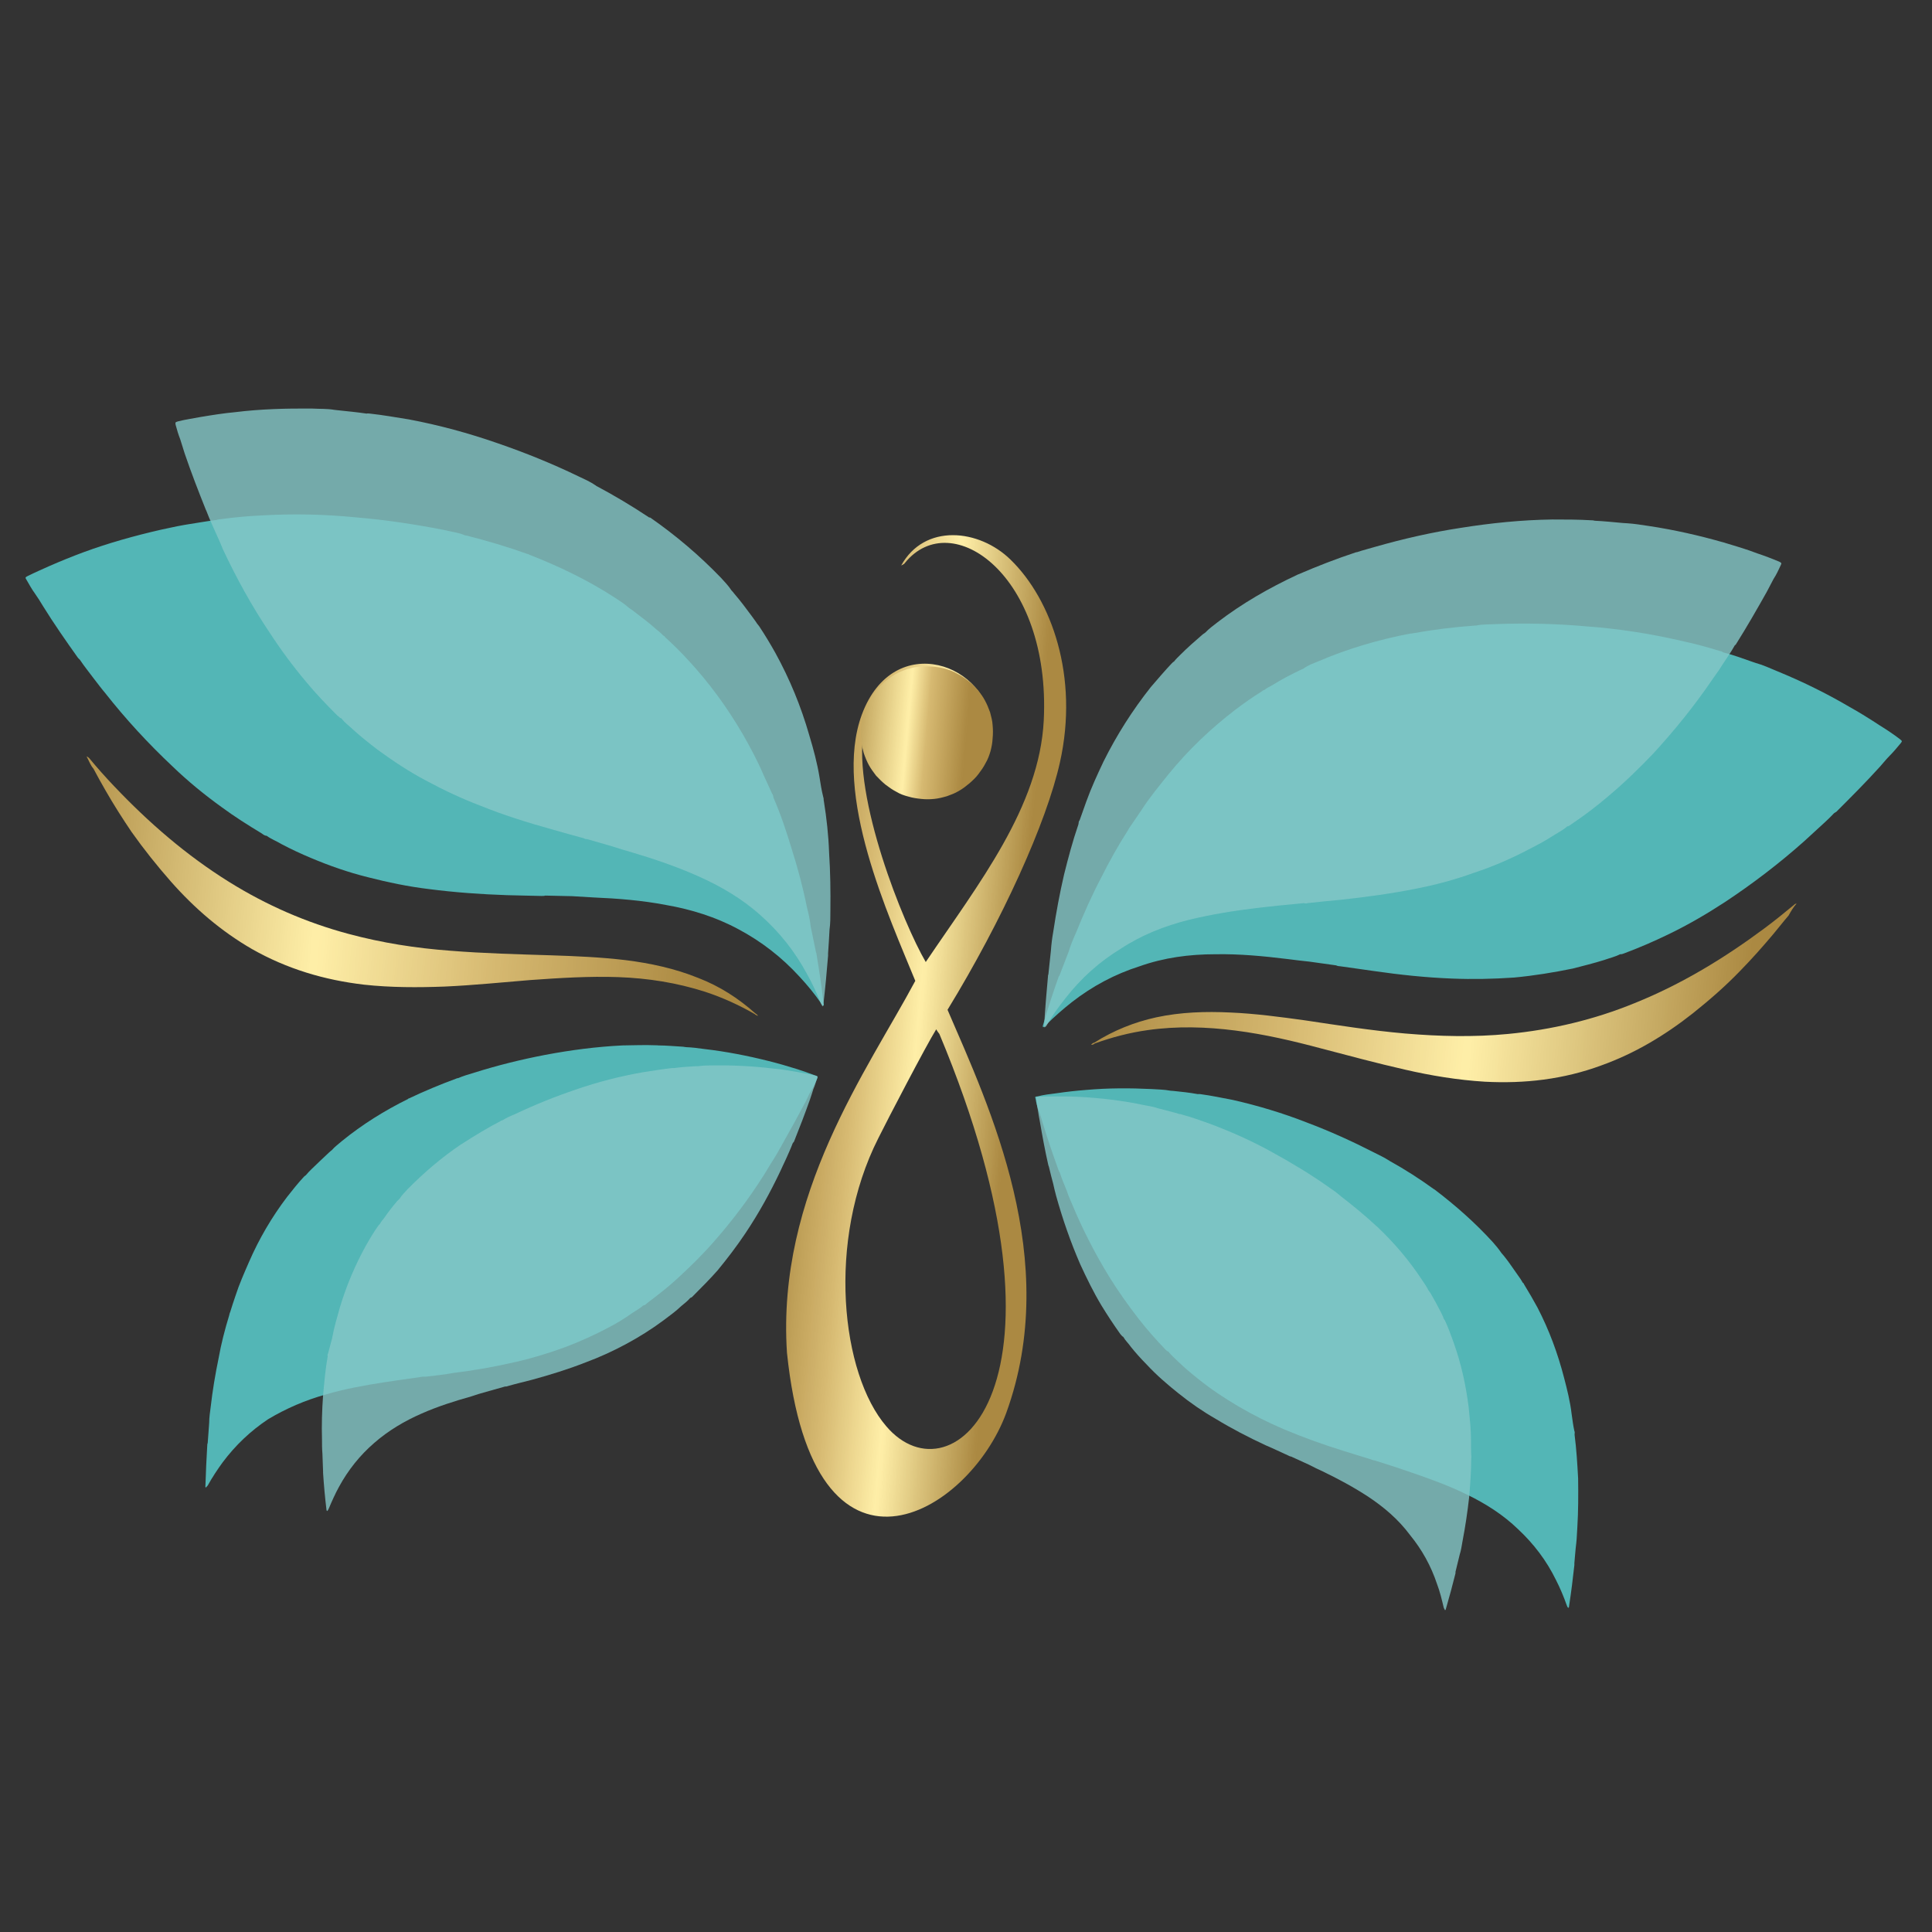 <svg version="1.2" preserveAspectRatio="xMidYMid meet" height="48" viewBox="0 0 36 36" zoomAndPan="magnify" width="48" xmlns:xlink="http://www.w3.org/1999/xlink" xmlns="http://www.w3.org/2000/svg"><rect x="0" y="0" width="36" height="36" fill="#333333" stroke="none"/><defs><clipPath id="e4f82a6d13"><path d="M 14 9 L 20 9 L 20 29 L 14 29 Z M 14 9"></path></clipPath><clipPath id="a7ea6faa2d"><path d="M 16.789 10.543 C 17.223 9.746 18.246 9.855 18.832 10.43 C 19.59 11.168 20.109 12.602 19.75 14.207 C 19.5 15.328 18.68 17.141 17.656 18.816 C 18.441 20.637 19.785 23.48 18.75 26.328 C 18.051 28.23 15.156 29.941 14.664 25.207 C 14.469 22.25 16.172 19.93 17.055 18.277 C 16.57 17.086 15.512 14.797 16.059 13.316 C 16.656 11.707 18.457 12.387 18.461 13.562 C 18.461 14.613 17.355 15.203 17.137 14.367 C 17.066 14.102 17.328 13.801 17.523 13.82 C 17.594 13.906 17.523 13.984 17.531 14.059 C 17.629 14.172 17.742 14.258 17.887 14.207 C 18.352 14.047 18.078 12.422 16.934 12.547 C 16.48 12.598 16.18 13.129 16.094 13.617 C 15.883 14.859 16.832 17.211 17.25 17.926 C 18.238 16.461 19.367 15.039 19.449 13.422 C 19.582 10.719 17.727 9.422 16.863 10.488 C 16.844 10.523 16.781 10.535 16.789 10.543 M 17.445 19.18 C 17.258 19.48 16.527 20.883 16.367 21.207 C 15.395 23.125 15.676 25.605 16.516 26.578 C 17.742 28.016 20.25 25.828 17.504 19.266 C 17.48 19.238 17.461 19.207 17.445 19.18 Z M 17.445 19.18"></path></clipPath><linearGradient id="aecaf1f2c5" y2="-2420.226" gradientUnits="userSpaceOnUse" x2="1375.312" y1="-2420.226" gradientTransform="matrix(0.045,0.004,0.004,-0.045,-31.729,-95.777)" x1="1210.062"><stop offset="0" style="stop-color:#ab8942;stop-opacity:1;"></stop><stop offset="0.125" style="stop-color:#ab8942;stop-opacity:1;"></stop><stop offset="0.188" style="stop-color:#ab8942;stop-opacity:1;"></stop><stop offset="0.219" style="stop-color:#ab8942;stop-opacity:1;"></stop><stop offset="0.227" style="stop-color:#ab8942;stop-opacity:1;"></stop><stop offset="0.23" style="stop-color:#ac8b44;stop-opacity:1;"></stop><stop offset="0.234" style="stop-color:#ad8c45;stop-opacity:1;"></stop><stop offset="0.238" style="stop-color:#ae8d46;stop-opacity:1;"></stop><stop offset="0.242" style="stop-color:#af8e47;stop-opacity:1;"></stop><stop offset="0.246" style="stop-color:#b08f48;stop-opacity:1;"></stop><stop offset="0.25" style="stop-color:#b19049;stop-opacity:1;"></stop><stop offset="0.254" style="stop-color:#b2914a;stop-opacity:1;"></stop><stop offset="0.258" style="stop-color:#b3924b;stop-opacity:1;"></stop><stop offset="0.262" style="stop-color:#b4934c;stop-opacity:1;"></stop><stop offset="0.266" style="stop-color:#b5944d;stop-opacity:1;"></stop><stop offset="0.27" style="stop-color:#b6954e;stop-opacity:1;"></stop><stop offset="0.273" style="stop-color:#b7964f;stop-opacity:1;"></stop><stop offset="0.277" style="stop-color:#b89750;stop-opacity:1;"></stop><stop offset="0.281" style="stop-color:#b99851;stop-opacity:1;"></stop><stop offset="0.285" style="stop-color:#ba9952;stop-opacity:1;"></stop><stop offset="0.289" style="stop-color:#bb9a53;stop-opacity:1;"></stop><stop offset="0.293" style="stop-color:#bb9b54;stop-opacity:1;"></stop><stop offset="0.297" style="stop-color:#bc9c55;stop-opacity:1;"></stop><stop offset="0.301" style="stop-color:#bd9d56;stop-opacity:1;"></stop><stop offset="0.305" style="stop-color:#be9f57;stop-opacity:1;"></stop><stop offset="0.309" style="stop-color:#bfa058;stop-opacity:1;"></stop><stop offset="0.312" style="stop-color:#c0a159;stop-opacity:1;"></stop><stop offset="0.316" style="stop-color:#c1a25a;stop-opacity:1;"></stop><stop offset="0.32" style="stop-color:#c2a35b;stop-opacity:1;"></stop><stop offset="0.324" style="stop-color:#c3a45c;stop-opacity:1;"></stop><stop offset="0.328" style="stop-color:#c4a55d;stop-opacity:1;"></stop><stop offset="0.332" style="stop-color:#c5a65e;stop-opacity:1;"></stop><stop offset="0.336" style="stop-color:#c6a75f;stop-opacity:1;"></stop><stop offset="0.34" style="stop-color:#c7a860;stop-opacity:1;"></stop><stop offset="0.344" style="stop-color:#c8a961;stop-opacity:1;"></stop><stop offset="0.348" style="stop-color:#c9aa62;stop-opacity:1;"></stop><stop offset="0.352" style="stop-color:#caab63;stop-opacity:1;"></stop><stop offset="0.355" style="stop-color:#cbac64;stop-opacity:1;"></stop><stop offset="0.359" style="stop-color:#ccad66;stop-opacity:1;"></stop><stop offset="0.363" style="stop-color:#ccae67;stop-opacity:1;"></stop><stop offset="0.367" style="stop-color:#cdaf68;stop-opacity:1;"></stop><stop offset="0.371" style="stop-color:#ceb069;stop-opacity:1;"></stop><stop offset="0.375" style="stop-color:#cfb16a;stop-opacity:1;"></stop><stop offset="0.379" style="stop-color:#d0b36b;stop-opacity:1;"></stop><stop offset="0.383" style="stop-color:#d1b46c;stop-opacity:1;"></stop><stop offset="0.387" style="stop-color:#d2b56d;stop-opacity:1;"></stop><stop offset="0.391" style="stop-color:#d3b66e;stop-opacity:1;"></stop><stop offset="0.395" style="stop-color:#d4b76f;stop-opacity:1;"></stop><stop offset="0.398" style="stop-color:#d5b870;stop-opacity:1;"></stop><stop offset="0.402" style="stop-color:#d6b971;stop-opacity:1;"></stop><stop offset="0.406" style="stop-color:#d7ba72;stop-opacity:1;"></stop><stop offset="0.41" style="stop-color:#d8bc74;stop-opacity:1;"></stop><stop offset="0.414" style="stop-color:#d9bd75;stop-opacity:1;"></stop><stop offset="0.418" style="stop-color:#dabe76;stop-opacity:1;"></stop><stop offset="0.422" style="stop-color:#dbc078;stop-opacity:1;"></stop><stop offset="0.426" style="stop-color:#dcc179;stop-opacity:1;"></stop><stop offset="0.43" style="stop-color:#ddc27b;stop-opacity:1;"></stop><stop offset="0.434" style="stop-color:#dec47c;stop-opacity:1;"></stop><stop offset="0.438" style="stop-color:#dfc57d;stop-opacity:1;"></stop><stop offset="0.441" style="stop-color:#e0c67f;stop-opacity:1;"></stop><stop offset="0.445" style="stop-color:#e1c880;stop-opacity:1;"></stop><stop offset="0.449" style="stop-color:#e2c982;stop-opacity:1;"></stop><stop offset="0.453" style="stop-color:#e3cb83;stop-opacity:1;"></stop><stop offset="0.457" style="stop-color:#e4cc84;stop-opacity:1;"></stop><stop offset="0.461" style="stop-color:#e5cd86;stop-opacity:1;"></stop><stop offset="0.465" style="stop-color:#e6cf87;stop-opacity:1;"></stop><stop offset="0.469" style="stop-color:#e7d088;stop-opacity:1;"></stop><stop offset="0.473" style="stop-color:#e9d18a;stop-opacity:1;"></stop><stop offset="0.477" style="stop-color:#ead38b;stop-opacity:1;"></stop><stop offset="0.48" style="stop-color:#ebd48d;stop-opacity:1;"></stop><stop offset="0.484" style="stop-color:#ecd68e;stop-opacity:1;"></stop><stop offset="0.488" style="stop-color:#edd78f;stop-opacity:1;"></stop><stop offset="0.492" style="stop-color:#eed891;stop-opacity:1;"></stop><stop offset="0.496" style="stop-color:#efda92;stop-opacity:1;"></stop><stop offset="0.5" style="stop-color:#f0db94;stop-opacity:1;"></stop><stop offset="0.504" style="stop-color:#f1dc95;stop-opacity:1;"></stop><stop offset="0.508" style="stop-color:#f2de96;stop-opacity:1;"></stop><stop offset="0.512" style="stop-color:#f3df98;stop-opacity:1;"></stop><stop offset="0.516" style="stop-color:#f4e099;stop-opacity:1;"></stop><stop offset="0.52" style="stop-color:#f5e29b;stop-opacity:1;"></stop><stop offset="0.523" style="stop-color:#f6e39c;stop-opacity:1;"></stop><stop offset="0.527" style="stop-color:#f7e59d;stop-opacity:1;"></stop><stop offset="0.531" style="stop-color:#f8e69f;stop-opacity:1;"></stop><stop offset="0.535" style="stop-color:#f9e7a0;stop-opacity:1;"></stop><stop offset="0.539" style="stop-color:#fae9a2;stop-opacity:1;"></stop><stop offset="0.543" style="stop-color:#fbeaa3;stop-opacity:1;"></stop><stop offset="0.547" style="stop-color:#fceba4;stop-opacity:1;"></stop><stop offset="0.551" style="stop-color:#fdeda6;stop-opacity:1;"></stop><stop offset="0.555" style="stop-color:#feeea7;stop-opacity:1;"></stop><stop offset="0.559" style="stop-color:#feeda6;stop-opacity:1;"></stop><stop offset="0.562" style="stop-color:#fdeda6;stop-opacity:1;"></stop><stop offset="0.566" style="stop-color:#fceba4;stop-opacity:1;"></stop><stop offset="0.57" style="stop-color:#fae9a2;stop-opacity:1;"></stop><stop offset="0.574" style="stop-color:#f9e8a1;stop-opacity:1;"></stop><stop offset="0.578" style="stop-color:#f8e69f;stop-opacity:1;"></stop><stop offset="0.582" style="stop-color:#f6e49d;stop-opacity:1;"></stop><stop offset="0.586" style="stop-color:#f5e39c;stop-opacity:1;"></stop><stop offset="0.59" style="stop-color:#f3e19a;stop-opacity:1;"></stop><stop offset="0.594" style="stop-color:#f2df98;stop-opacity:1;"></stop><stop offset="0.598" style="stop-color:#f1de97;stop-opacity:1;"></stop><stop offset="0.602" style="stop-color:#efdc95;stop-opacity:1;"></stop><stop offset="0.605" style="stop-color:#eeda93;stop-opacity:1;"></stop><stop offset="0.609" style="stop-color:#edd992;stop-opacity:1;"></stop><stop offset="0.613" style="stop-color:#ebd790;stop-opacity:1;"></stop><stop offset="0.617" style="stop-color:#ead58e;stop-opacity:1;"></stop><stop offset="0.621" style="stop-color:#e8d48d;stop-opacity:1;"></stop><stop offset="0.625" style="stop-color:#e7d28b;stop-opacity:1;"></stop><stop offset="0.629" style="stop-color:#e6d089;stop-opacity:1;"></stop><stop offset="0.633" style="stop-color:#e4cf88;stop-opacity:1;"></stop><stop offset="0.637" style="stop-color:#e3cd86;stop-opacity:1;"></stop><stop offset="0.641" style="stop-color:#e1cb84;stop-opacity:1;"></stop><stop offset="0.645" style="stop-color:#e0ca82;stop-opacity:1;"></stop><stop offset="0.648" style="stop-color:#dfc881;stop-opacity:1;"></stop><stop offset="0.652" style="stop-color:#ddc67f;stop-opacity:1;"></stop><stop offset="0.656" style="stop-color:#dcc47d;stop-opacity:1;"></stop><stop offset="0.66" style="stop-color:#dbc37c;stop-opacity:1;"></stop><stop offset="0.664" style="stop-color:#d9c17a;stop-opacity:1;"></stop><stop offset="0.668" style="stop-color:#d8bf78;stop-opacity:1;"></stop><stop offset="0.672" style="stop-color:#d6be77;stop-opacity:1;"></stop><stop offset="0.676" style="stop-color:#d5bc75;stop-opacity:1;"></stop><stop offset="0.68" style="stop-color:#d4ba73;stop-opacity:1;"></stop><stop offset="0.684" style="stop-color:#d2b972;stop-opacity:1;"></stop><stop offset="0.688" style="stop-color:#d1b770;stop-opacity:1;"></stop><stop offset="0.691" style="stop-color:#d0b56e;stop-opacity:1;"></stop><stop offset="0.695" style="stop-color:#ceb46d;stop-opacity:1;"></stop><stop offset="0.699" style="stop-color:#cdb26b;stop-opacity:1;"></stop><stop offset="0.703" style="stop-color:#cbb069;stop-opacity:1;"></stop><stop offset="0.707" style="stop-color:#caaf68;stop-opacity:1;"></stop><stop offset="0.711" style="stop-color:#c9ad66;stop-opacity:1;"></stop><stop offset="0.715" style="stop-color:#c7ab64;stop-opacity:1;"></stop><stop offset="0.719" style="stop-color:#c6aa63;stop-opacity:1;"></stop><stop offset="0.723" style="stop-color:#c4a861;stop-opacity:1;"></stop><stop offset="0.727" style="stop-color:#c3a65f;stop-opacity:1;"></stop><stop offset="0.73" style="stop-color:#c2a55e;stop-opacity:1;"></stop><stop offset="0.734" style="stop-color:#c0a35c;stop-opacity:1;"></stop><stop offset="0.738" style="stop-color:#bfa15a;stop-opacity:1;"></stop><stop offset="0.742" style="stop-color:#bea059;stop-opacity:1;"></stop><stop offset="0.746" style="stop-color:#bc9e57;stop-opacity:1;"></stop><stop offset="0.75" style="stop-color:#bb9c55;stop-opacity:1;"></stop><stop offset="0.754" style="stop-color:#b99b54;stop-opacity:1;"></stop><stop offset="0.758" style="stop-color:#b89952;stop-opacity:1;"></stop><stop offset="0.762" style="stop-color:#b79750;stop-opacity:1;"></stop><stop offset="0.766" style="stop-color:#b5964e;stop-opacity:1;"></stop><stop offset="0.77" style="stop-color:#b4944d;stop-opacity:1;"></stop><stop offset="0.773" style="stop-color:#b3924b;stop-opacity:1;"></stop><stop offset="0.777" style="stop-color:#b19049;stop-opacity:1;"></stop><stop offset="0.781" style="stop-color:#b08f48;stop-opacity:1;"></stop><stop offset="0.785" style="stop-color:#ae8d46;stop-opacity:1;"></stop><stop offset="0.789" style="stop-color:#ad8b44;stop-opacity:1;"></stop><stop offset="0.793" style="stop-color:#ac8a43;stop-opacity:1;"></stop><stop offset="0.797" style="stop-color:#ab8942;stop-opacity:1;"></stop><stop offset="0.812" style="stop-color:#ab8942;stop-opacity:1;"></stop><stop offset="0.875" style="stop-color:#ab8942;stop-opacity:1;"></stop><stop offset="1" style="stop-color:#ab8942;stop-opacity:1;"></stop></linearGradient><clipPath id="8fe4509c82"><path d="M 16 12 L 19 12 L 19 15 L 16 15 Z M 16 12"></path></clipPath><clipPath id="af5dcc2396"><path d="M 18.496 13.758 C 18.492 13.844 18.477 13.918 18.457 13.996 C 18.434 14.074 18.406 14.152 18.363 14.223 C 18.328 14.293 18.281 14.359 18.23 14.426 C 18.184 14.488 18.125 14.543 18.062 14.598 C 18 14.648 17.938 14.699 17.867 14.738 C 17.797 14.781 17.719 14.809 17.645 14.836 C 17.566 14.859 17.488 14.879 17.406 14.887 C 17.328 14.895 17.242 14.895 17.168 14.887 C 17.09 14.879 17.004 14.867 16.93 14.844 C 16.852 14.824 16.773 14.797 16.703 14.754 C 16.633 14.719 16.562 14.668 16.5 14.621 C 16.438 14.57 16.383 14.516 16.324 14.453 C 16.277 14.391 16.227 14.324 16.191 14.258 C 16.152 14.188 16.121 14.109 16.094 14.031 C 16.074 13.953 16.051 13.879 16.047 13.793 C 16.039 13.715 16.039 13.633 16.047 13.547 C 16.051 13.465 16.066 13.387 16.086 13.309 C 16.109 13.234 16.137 13.156 16.18 13.086 C 16.215 13.016 16.262 12.945 16.312 12.883 C 16.359 12.82 16.418 12.766 16.48 12.707 C 16.543 12.66 16.605 12.609 16.676 12.566 C 16.746 12.527 16.824 12.496 16.898 12.469 C 16.977 12.449 17.055 12.426 17.137 12.422 C 17.215 12.414 17.301 12.414 17.375 12.422 C 17.453 12.426 17.539 12.441 17.613 12.461 C 17.691 12.484 17.77 12.512 17.84 12.555 C 17.91 12.59 17.98 12.637 18.043 12.688 C 18.105 12.734 18.16 12.793 18.219 12.855 C 18.266 12.918 18.316 12.98 18.352 13.051 C 18.391 13.121 18.422 13.199 18.449 13.273 C 18.469 13.352 18.492 13.43 18.496 13.512 C 18.504 13.598 18.504 13.676 18.496 13.758 Z M 18.496 13.758"></path></clipPath><linearGradient id="182add79ca" y2="-1309.324" gradientUnits="userSpaceOnUse" x2="819.828" y1="-1309.324" gradientTransform="matrix(0.045,0.004,0.004,-0.045,-13.442,-48.87)" x1="761.148"><stop offset="0" style="stop-color:#ab8942;stop-opacity:1;"></stop><stop offset="0.031" style="stop-color:#ab8942;stop-opacity:1;"></stop><stop offset="0.047" style="stop-color:#ab8942;stop-opacity:1;"></stop><stop offset="0.051" style="stop-color:#ac8a43;stop-opacity:1;"></stop><stop offset="0.055" style="stop-color:#ac8a43;stop-opacity:1;"></stop><stop offset="0.059" style="stop-color:#ad8b44;stop-opacity:1;"></stop><stop offset="0.062" style="stop-color:#ad8c45;stop-opacity:1;"></stop><stop offset="0.066" style="stop-color:#ae8d46;stop-opacity:1;"></stop><stop offset="0.07" style="stop-color:#af8e47;stop-opacity:1;"></stop><stop offset="0.074" style="stop-color:#b08f48;stop-opacity:1;"></stop><stop offset="0.078" style="stop-color:#b08f48;stop-opacity:1;"></stop><stop offset="0.082" style="stop-color:#b19049;stop-opacity:1;"></stop><stop offset="0.086" style="stop-color:#b2914a;stop-opacity:1;"></stop><stop offset="0.09" style="stop-color:#b2924b;stop-opacity:1;"></stop><stop offset="0.094" style="stop-color:#b3934c;stop-opacity:1;"></stop><stop offset="0.098" style="stop-color:#b4944d;stop-opacity:1;"></stop><stop offset="0.102" style="stop-color:#b4944d;stop-opacity:1;"></stop><stop offset="0.105" style="stop-color:#b5954e;stop-opacity:1;"></stop><stop offset="0.109" style="stop-color:#b6964f;stop-opacity:1;"></stop><stop offset="0.113" style="stop-color:#b79750;stop-opacity:1;"></stop><stop offset="0.117" style="stop-color:#b79851;stop-opacity:1;"></stop><stop offset="0.121" style="stop-color:#b89952;stop-opacity:1;"></stop><stop offset="0.125" style="stop-color:#b99a53;stop-opacity:1;"></stop><stop offset="0.129" style="stop-color:#b99a53;stop-opacity:1;"></stop><stop offset="0.133" style="stop-color:#ba9b54;stop-opacity:1;"></stop><stop offset="0.137" style="stop-color:#bb9c55;stop-opacity:1;"></stop><stop offset="0.141" style="stop-color:#bb9d56;stop-opacity:1;"></stop><stop offset="0.145" style="stop-color:#bc9e57;stop-opacity:1;"></stop><stop offset="0.148" style="stop-color:#bd9f58;stop-opacity:1;"></stop><stop offset="0.152" style="stop-color:#bea058;stop-opacity:1;"></stop><stop offset="0.156" style="stop-color:#bea059;stop-opacity:1;"></stop><stop offset="0.16" style="stop-color:#bfa15a;stop-opacity:1;"></stop><stop offset="0.164" style="stop-color:#c0a25b;stop-opacity:1;"></stop><stop offset="0.168" style="stop-color:#c0a35c;stop-opacity:1;"></stop><stop offset="0.172" style="stop-color:#c1a45d;stop-opacity:1;"></stop><stop offset="0.176" style="stop-color:#c2a55e;stop-opacity:1;"></stop><stop offset="0.18" style="stop-color:#c2a55e;stop-opacity:1;"></stop><stop offset="0.184" style="stop-color:#c3a65f;stop-opacity:1;"></stop><stop offset="0.188" style="stop-color:#c4a760;stop-opacity:1;"></stop><stop offset="0.191" style="stop-color:#c5a861;stop-opacity:1;"></stop><stop offset="0.195" style="stop-color:#c5a962;stop-opacity:1;"></stop><stop offset="0.199" style="stop-color:#c6aa63;stop-opacity:1;"></stop><stop offset="0.203" style="stop-color:#c7ab64;stop-opacity:1;"></stop><stop offset="0.207" style="stop-color:#c7ab64;stop-opacity:1;"></stop><stop offset="0.211" style="stop-color:#c8ac65;stop-opacity:1;"></stop><stop offset="0.215" style="stop-color:#c9ad66;stop-opacity:1;"></stop><stop offset="0.219" style="stop-color:#c9ae67;stop-opacity:1;"></stop><stop offset="0.223" style="stop-color:#caaf68;stop-opacity:1;"></stop><stop offset="0.227" style="stop-color:#cbb069;stop-opacity:1;"></stop><stop offset="0.23" style="stop-color:#cbb069;stop-opacity:1;"></stop><stop offset="0.234" style="stop-color:#ccb16a;stop-opacity:1;"></stop><stop offset="0.238" style="stop-color:#cdb26b;stop-opacity:1;"></stop><stop offset="0.242" style="stop-color:#ceb36c;stop-opacity:1;"></stop><stop offset="0.246" style="stop-color:#ceb46d;stop-opacity:1;"></stop><stop offset="0.25" style="stop-color:#cfb56e;stop-opacity:1;"></stop><stop offset="0.254" style="stop-color:#d0b66f;stop-opacity:1;"></stop><stop offset="0.258" style="stop-color:#d0b66f;stop-opacity:1;"></stop><stop offset="0.262" style="stop-color:#d1b770;stop-opacity:1;"></stop><stop offset="0.266" style="stop-color:#d2b871;stop-opacity:1;"></stop><stop offset="0.27" style="stop-color:#d2b972;stop-opacity:1;"></stop><stop offset="0.273" style="stop-color:#d3ba73;stop-opacity:1;"></stop><stop offset="0.277" style="stop-color:#d4bb74;stop-opacity:1;"></stop><stop offset="0.281" style="stop-color:#d5bb74;stop-opacity:1;"></stop><stop offset="0.285" style="stop-color:#d5bc75;stop-opacity:1;"></stop><stop offset="0.289" style="stop-color:#d6bd76;stop-opacity:1;"></stop><stop offset="0.293" style="stop-color:#d7be77;stop-opacity:1;"></stop><stop offset="0.297" style="stop-color:#d7bf78;stop-opacity:1;"></stop><stop offset="0.301" style="stop-color:#d8c079;stop-opacity:1;"></stop><stop offset="0.305" style="stop-color:#d9c17a;stop-opacity:1;"></stop><stop offset="0.309" style="stop-color:#d9c17a;stop-opacity:1;"></stop><stop offset="0.312" style="stop-color:#dac27b;stop-opacity:1;"></stop><stop offset="0.316" style="stop-color:#dbc37c;stop-opacity:1;"></stop><stop offset="0.32" style="stop-color:#dcc47d;stop-opacity:1;"></stop><stop offset="0.324" style="stop-color:#dcc57e;stop-opacity:1;"></stop><stop offset="0.328" style="stop-color:#ddc67f;stop-opacity:1;"></stop><stop offset="0.332" style="stop-color:#dec67f;stop-opacity:1;"></stop><stop offset="0.336" style="stop-color:#dec780;stop-opacity:1;"></stop><stop offset="0.34" style="stop-color:#dfc881;stop-opacity:1;"></stop><stop offset="0.344" style="stop-color:#e0c982;stop-opacity:1;"></stop><stop offset="0.348" style="stop-color:#e0ca83;stop-opacity:1;"></stop><stop offset="0.352" style="stop-color:#e1cb84;stop-opacity:1;"></stop><stop offset="0.355" style="stop-color:#e2cc85;stop-opacity:1;"></stop><stop offset="0.359" style="stop-color:#e3cc85;stop-opacity:1;"></stop><stop offset="0.363" style="stop-color:#e3cd86;stop-opacity:1;"></stop><stop offset="0.367" style="stop-color:#e4ce87;stop-opacity:1;"></stop><stop offset="0.371" style="stop-color:#e5cf88;stop-opacity:1;"></stop><stop offset="0.375" style="stop-color:#e5d089;stop-opacity:1;"></stop><stop offset="0.379" style="stop-color:#e6d18a;stop-opacity:1;"></stop><stop offset="0.383" style="stop-color:#e7d18a;stop-opacity:1;"></stop><stop offset="0.387" style="stop-color:#e7d28b;stop-opacity:1;"></stop><stop offset="0.391" style="stop-color:#e8d38c;stop-opacity:1;"></stop><stop offset="0.395" style="stop-color:#e9d48d;stop-opacity:1;"></stop><stop offset="0.398" style="stop-color:#e9d58e;stop-opacity:1;"></stop><stop offset="0.402" style="stop-color:#ead68f;stop-opacity:1;"></stop><stop offset="0.406" style="stop-color:#ebd790;stop-opacity:1;"></stop><stop offset="0.41" style="stop-color:#ecd790;stop-opacity:1;"></stop><stop offset="0.414" style="stop-color:#ecd891;stop-opacity:1;"></stop><stop offset="0.418" style="stop-color:#edd992;stop-opacity:1;"></stop><stop offset="0.422" style="stop-color:#eeda93;stop-opacity:1;"></stop><stop offset="0.426" style="stop-color:#eedb94;stop-opacity:1;"></stop><stop offset="0.43" style="stop-color:#efdc95;stop-opacity:1;"></stop><stop offset="0.434" style="stop-color:#f0dd95;stop-opacity:1;"></stop><stop offset="0.438" style="stop-color:#f0dd96;stop-opacity:1;"></stop><stop offset="0.441" style="stop-color:#f1de97;stop-opacity:1;"></stop><stop offset="0.445" style="stop-color:#f2df98;stop-opacity:1;"></stop><stop offset="0.449" style="stop-color:#f3e099;stop-opacity:1;"></stop><stop offset="0.453" style="stop-color:#f3e19a;stop-opacity:1;"></stop><stop offset="0.457" style="stop-color:#f4e29b;stop-opacity:1;"></stop><stop offset="0.461" style="stop-color:#f5e29b;stop-opacity:1;"></stop><stop offset="0.465" style="stop-color:#f5e39c;stop-opacity:1;"></stop><stop offset="0.469" style="stop-color:#f6e49d;stop-opacity:1;"></stop><stop offset="0.473" style="stop-color:#f7e59e;stop-opacity:1;"></stop><stop offset="0.477" style="stop-color:#f7e69f;stop-opacity:1;"></stop><stop offset="0.48" style="stop-color:#f8e7a0;stop-opacity:1;"></stop><stop offset="0.484" style="stop-color:#f9e8a0;stop-opacity:1;"></stop><stop offset="0.488" style="stop-color:#fae8a1;stop-opacity:1;"></stop><stop offset="0.492" style="stop-color:#fae9a2;stop-opacity:1;"></stop><stop offset="0.496" style="stop-color:#fbeaa3;stop-opacity:1;"></stop><stop offset="0.5" style="stop-color:#fceba4;stop-opacity:1;"></stop><stop offset="0.504" style="stop-color:#fceca5;stop-opacity:1;"></stop><stop offset="0.508" style="stop-color:#fdeda6;stop-opacity:1;"></stop><stop offset="0.512" style="stop-color:#feeda6;stop-opacity:1;"></stop><stop offset="0.516" style="stop-color:#feeea7;stop-opacity:1;"></stop><stop offset="0.52" style="stop-color:#feeea7;stop-opacity:1;"></stop><stop offset="0.523" style="stop-color:#feeda6;stop-opacity:1;"></stop><stop offset="0.527" style="stop-color:#fdeca5;stop-opacity:1;"></stop><stop offset="0.531" style="stop-color:#fbeaa3;stop-opacity:1;"></stop><stop offset="0.535" style="stop-color:#fae9a2;stop-opacity:1;"></stop><stop offset="0.539" style="stop-color:#f9e7a0;stop-opacity:1;"></stop><stop offset="0.543" style="stop-color:#f8e69e;stop-opacity:1;"></stop><stop offset="0.547" style="stop-color:#f7e49d;stop-opacity:1;"></stop><stop offset="0.551" style="stop-color:#f6e39b;stop-opacity:1;"></stop><stop offset="0.555" style="stop-color:#f4e19a;stop-opacity:1;"></stop><stop offset="0.559" style="stop-color:#f3e098;stop-opacity:1;"></stop><stop offset="0.562" style="stop-color:#f2de97;stop-opacity:1;"></stop><stop offset="0.566" style="stop-color:#f1dc95;stop-opacity:1;"></stop><stop offset="0.57" style="stop-color:#f0db94;stop-opacity:1;"></stop><stop offset="0.574" style="stop-color:#efd992;stop-opacity:1;"></stop><stop offset="0.578" style="stop-color:#edd890;stop-opacity:1;"></stop><stop offset="0.582" style="stop-color:#ecd68f;stop-opacity:1;"></stop><stop offset="0.586" style="stop-color:#ebd58d;stop-opacity:1;"></stop><stop offset="0.59" style="stop-color:#ead38c;stop-opacity:1;"></stop><stop offset="0.594" style="stop-color:#e9d28a;stop-opacity:1;"></stop><stop offset="0.598" style="stop-color:#e8d089;stop-opacity:1;"></stop><stop offset="0.602" style="stop-color:#e7cf87;stop-opacity:1;"></stop><stop offset="0.605" style="stop-color:#e5cd86;stop-opacity:1;"></stop><stop offset="0.609" style="stop-color:#e4cc84;stop-opacity:1;"></stop><stop offset="0.613" style="stop-color:#e3ca82;stop-opacity:1;"></stop><stop offset="0.617" style="stop-color:#e2c981;stop-opacity:1;"></stop><stop offset="0.621" style="stop-color:#e1c77f;stop-opacity:1;"></stop><stop offset="0.625" style="stop-color:#e0c67e;stop-opacity:1;"></stop><stop offset="0.629" style="stop-color:#dec47c;stop-opacity:1;"></stop><stop offset="0.633" style="stop-color:#ddc37b;stop-opacity:1;"></stop><stop offset="0.637" style="stop-color:#dcc179;stop-opacity:1;"></stop><stop offset="0.641" style="stop-color:#dbc078;stop-opacity:1;"></stop><stop offset="0.645" style="stop-color:#dabe76;stop-opacity:1;"></stop><stop offset="0.648" style="stop-color:#d9bc75;stop-opacity:1;"></stop><stop offset="0.652" style="stop-color:#d7bb73;stop-opacity:1;"></stop><stop offset="0.656" style="stop-color:#d6b971;stop-opacity:1;"></stop><stop offset="0.66" style="stop-color:#d6b971;stop-opacity:1;"></stop><stop offset="0.664" style="stop-color:#d5b870;stop-opacity:1;"></stop><stop offset="0.668" style="stop-color:#d4b76f;stop-opacity:1;"></stop><stop offset="0.672" style="stop-color:#d4b66f;stop-opacity:1;"></stop><stop offset="0.676" style="stop-color:#d3b66e;stop-opacity:1;"></stop><stop offset="0.68" style="stop-color:#d3b56d;stop-opacity:1;"></stop><stop offset="0.684" style="stop-color:#d2b46d;stop-opacity:1;"></stop><stop offset="0.688" style="stop-color:#d1b46c;stop-opacity:1;"></stop><stop offset="0.691" style="stop-color:#d1b36b;stop-opacity:1;"></stop><stop offset="0.695" style="stop-color:#d0b26b;stop-opacity:1;"></stop><stop offset="0.699" style="stop-color:#cfb26a;stop-opacity:1;"></stop><stop offset="0.703" style="stop-color:#cfb169;stop-opacity:1;"></stop><stop offset="0.707" style="stop-color:#ceb069;stop-opacity:1;"></stop><stop offset="0.711" style="stop-color:#ceb068;stop-opacity:1;"></stop><stop offset="0.715" style="stop-color:#cdaf67;stop-opacity:1;"></stop><stop offset="0.719" style="stop-color:#ccae67;stop-opacity:1;"></stop><stop offset="0.723" style="stop-color:#ccae66;stop-opacity:1;"></stop><stop offset="0.727" style="stop-color:#cbad65;stop-opacity:1;"></stop><stop offset="0.73" style="stop-color:#cbac65;stop-opacity:1;"></stop><stop offset="0.734" style="stop-color:#caac64;stop-opacity:1;"></stop><stop offset="0.738" style="stop-color:#c9ab63;stop-opacity:1;"></stop><stop offset="0.742" style="stop-color:#c9aa63;stop-opacity:1;"></stop><stop offset="0.746" style="stop-color:#c8aa62;stop-opacity:1;"></stop><stop offset="0.75" style="stop-color:#c8a961;stop-opacity:1;"></stop><stop offset="0.754" style="stop-color:#c7a861;stop-opacity:1;"></stop><stop offset="0.758" style="stop-color:#c6a860;stop-opacity:1;"></stop><stop offset="0.762" style="stop-color:#c6a75f;stop-opacity:1;"></stop><stop offset="0.766" style="stop-color:#c5a65f;stop-opacity:1;"></stop><stop offset="0.77" style="stop-color:#c5a65e;stop-opacity:1;"></stop><stop offset="0.773" style="stop-color:#c4a55d;stop-opacity:1;"></stop><stop offset="0.777" style="stop-color:#c3a45d;stop-opacity:1;"></stop><stop offset="0.781" style="stop-color:#c3a35c;stop-opacity:1;"></stop><stop offset="0.785" style="stop-color:#c2a35b;stop-opacity:1;"></stop><stop offset="0.789" style="stop-color:#c2a25b;stop-opacity:1;"></stop><stop offset="0.793" style="stop-color:#c1a15a;stop-opacity:1;"></stop><stop offset="0.797" style="stop-color:#c0a159;stop-opacity:1;"></stop><stop offset="0.801" style="stop-color:#c0a059;stop-opacity:1;"></stop><stop offset="0.805" style="stop-color:#bf9f58;stop-opacity:1;"></stop><stop offset="0.809" style="stop-color:#be9f57;stop-opacity:1;"></stop><stop offset="0.812" style="stop-color:#be9e57;stop-opacity:1;"></stop><stop offset="0.816" style="stop-color:#bd9d56;stop-opacity:1;"></stop><stop offset="0.82" style="stop-color:#bd9d55;stop-opacity:1;"></stop><stop offset="0.824" style="stop-color:#bc9c55;stop-opacity:1;"></stop><stop offset="0.828" style="stop-color:#bb9b54;stop-opacity:1;"></stop><stop offset="0.832" style="stop-color:#bb9b53;stop-opacity:1;"></stop><stop offset="0.836" style="stop-color:#ba9a53;stop-opacity:1;"></stop><stop offset="0.84" style="stop-color:#ba9952;stop-opacity:1;"></stop><stop offset="0.844" style="stop-color:#b99951;stop-opacity:1;"></stop><stop offset="0.848" style="stop-color:#b89851;stop-opacity:1;"></stop><stop offset="0.852" style="stop-color:#b89750;stop-opacity:1;"></stop><stop offset="0.855" style="stop-color:#b7974f;stop-opacity:1;"></stop><stop offset="0.859" style="stop-color:#b7964f;stop-opacity:1;"></stop><stop offset="0.863" style="stop-color:#b6954e;stop-opacity:1;"></stop><stop offset="0.867" style="stop-color:#b5954d;stop-opacity:1;"></stop><stop offset="0.871" style="stop-color:#b5944d;stop-opacity:1;"></stop><stop offset="0.875" style="stop-color:#b4934c;stop-opacity:1;"></stop><stop offset="0.879" style="stop-color:#b4934b;stop-opacity:1;"></stop><stop offset="0.883" style="stop-color:#b3924b;stop-opacity:1;"></stop><stop offset="0.887" style="stop-color:#b2914a;stop-opacity:1;"></stop><stop offset="0.891" style="stop-color:#b29149;stop-opacity:1;"></stop><stop offset="0.895" style="stop-color:#b19049;stop-opacity:1;"></stop><stop offset="0.898" style="stop-color:#b18f48;stop-opacity:1;"></stop><stop offset="0.902" style="stop-color:#b08e47;stop-opacity:1;"></stop><stop offset="0.906" style="stop-color:#af8e47;stop-opacity:1;"></stop><stop offset="0.91" style="stop-color:#af8d46;stop-opacity:1;"></stop><stop offset="0.914" style="stop-color:#ae8c45;stop-opacity:1;"></stop><stop offset="0.918" style="stop-color:#ad8c45;stop-opacity:1;"></stop><stop offset="0.922" style="stop-color:#ad8b44;stop-opacity:1;"></stop><stop offset="0.926" style="stop-color:#ac8a43;stop-opacity:1;"></stop><stop offset="0.93" style="stop-color:#ac8a43;stop-opacity:1;"></stop><stop offset="0.938" style="stop-color:#ab8942;stop-opacity:1;"></stop><stop offset="1" style="stop-color:#ab8942;stop-opacity:1;"></stop></linearGradient><clipPath id="ef5885e0b0"><path d="M 19 11 L 35.512 11 L 35.512 20 L 19 20 Z M 19 11"></path></clipPath><filter height="100%" id="df4d9a6b36" filterUnits="objectBoundingBox" width="100%" y="0%" x="0%"><feColorMatrix in="SourceGraphic" type="matrix" values="0 0 0 0 1 0 0 0 0 1 0 0 0 0 1 0 0 0 1 0"></feColorMatrix></filter><clipPath id="18d87bf616"><path d="M 0.414 0.105 L 14.293 0.105 L 14.293 10.613 L 0.414 10.613 Z M 0.414 0.105"></path></clipPath><clipPath id="6380ad47e1"><rect height="11" y="0" width="15" x="0"></rect></clipPath><clipPath id="bbe001b3ed"><path d="M 1 0.316 L 9.809 0.316 L 9.809 10.066 L 1 10.066 Z M 1 0.316"></path></clipPath><clipPath id="47d45dc96d"><rect height="11" y="0" width="10" x="0"></rect></clipPath><clipPath id="c445795bc4"><path d="M 1 14 L 15 14 L 15 19 L 1 19 Z M 1 14"></path></clipPath><clipPath id="212ddd1580"><path d="M 1.613 14.094 C 1.637 14.102 1.648 14.117 1.664 14.129 C 1.809 14.305 1.965 14.48 2.125 14.648 C 2.77 15.328 3.473 15.938 4.27 16.434 C 4.965 16.867 5.707 17.191 6.496 17.402 C 7.121 17.57 7.75 17.668 8.387 17.715 C 9.02 17.766 9.641 17.781 10.273 17.801 C 10.734 17.816 11.199 17.836 11.66 17.891 C 12.121 17.949 12.578 18.047 13.012 18.223 C 13.406 18.375 13.754 18.598 14.07 18.879 C 14.09 18.895 14.113 18.906 14.125 18.93 C 14.105 18.922 14.082 18.914 14.062 18.895 C 13.77 18.727 13.461 18.586 13.137 18.48 C 12.613 18.312 12.074 18.227 11.52 18.207 C 10.973 18.188 10.426 18.223 9.879 18.262 C 9.348 18.305 8.824 18.359 8.289 18.383 C 7.785 18.402 7.281 18.402 6.785 18.348 C 6.047 18.262 5.348 18.055 4.695 17.684 C 4.121 17.352 3.625 16.926 3.184 16.426 C 2.926 16.133 2.68 15.824 2.453 15.504 C 2.281 15.25 2.117 14.992 1.965 14.727 C 1.887 14.594 1.816 14.461 1.742 14.324 C 1.684 14.258 1.656 14.172 1.613 14.094 Z M 1.613 14.094"></path></clipPath><linearGradient id="22d9760378" y2="-2381.412" gradientUnits="userSpaceOnUse" x2="1220.462" y1="-2381.412" gradientTransform="matrix(0.045,0.004,0.004,-0.045,-31.729,-95.777)" x1="937.336"><stop offset="0" style="stop-color:#ab8942;stop-opacity:1;"></stop><stop offset="0.004" style="stop-color:#ac8a43;stop-opacity:1;"></stop><stop offset="0.008" style="stop-color:#ac8a43;stop-opacity:1;"></stop><stop offset="0.012" style="stop-color:#ad8b44;stop-opacity:1;"></stop><stop offset="0.016" style="stop-color:#ae8c45;stop-opacity:1;"></stop><stop offset="0.02" style="stop-color:#af8d46;stop-opacity:1;"></stop><stop offset="0.023" style="stop-color:#af8e47;stop-opacity:1;"></stop><stop offset="0.027" style="stop-color:#b08f48;stop-opacity:1;"></stop><stop offset="0.031" style="stop-color:#b19049;stop-opacity:1;"></stop><stop offset="0.035" style="stop-color:#b2914a;stop-opacity:1;"></stop><stop offset="0.039" style="stop-color:#b3924b;stop-opacity:1;"></stop><stop offset="0.043" style="stop-color:#b4934c;stop-opacity:1;"></stop><stop offset="0.047" style="stop-color:#b4944d;stop-opacity:1;"></stop><stop offset="0.051" style="stop-color:#b5954e;stop-opacity:1;"></stop><stop offset="0.055" style="stop-color:#b6964f;stop-opacity:1;"></stop><stop offset="0.059" style="stop-color:#b79750;stop-opacity:1;"></stop><stop offset="0.062" style="stop-color:#b89851;stop-opacity:1;"></stop><stop offset="0.066" style="stop-color:#b89952;stop-opacity:1;"></stop><stop offset="0.07" style="stop-color:#b99a53;stop-opacity:1;"></stop><stop offset="0.074" style="stop-color:#ba9b54;stop-opacity:1;"></stop><stop offset="0.078" style="stop-color:#bb9c55;stop-opacity:1;"></stop><stop offset="0.082" style="stop-color:#bc9d56;stop-opacity:1;"></stop><stop offset="0.086" style="stop-color:#bd9e57;stop-opacity:1;"></stop><stop offset="0.09" style="stop-color:#bd9f58;stop-opacity:1;"></stop><stop offset="0.094" style="stop-color:#bea059;stop-opacity:1;"></stop><stop offset="0.098" style="stop-color:#bfa15a;stop-opacity:1;"></stop><stop offset="0.102" style="stop-color:#c0a25b;stop-opacity:1;"></stop><stop offset="0.105" style="stop-color:#c1a35c;stop-opacity:1;"></stop><stop offset="0.109" style="stop-color:#c1a45d;stop-opacity:1;"></stop><stop offset="0.113" style="stop-color:#c2a55e;stop-opacity:1;"></stop><stop offset="0.117" style="stop-color:#c3a65f;stop-opacity:1;"></stop><stop offset="0.121" style="stop-color:#c4a760;stop-opacity:1;"></stop><stop offset="0.125" style="stop-color:#c5a861;stop-opacity:1;"></stop><stop offset="0.129" style="stop-color:#c6a962;stop-opacity:1;"></stop><stop offset="0.133" style="stop-color:#c6aa63;stop-opacity:1;"></stop><stop offset="0.137" style="stop-color:#c7ab64;stop-opacity:1;"></stop><stop offset="0.141" style="stop-color:#c8ac65;stop-opacity:1;"></stop><stop offset="0.145" style="stop-color:#c9ad66;stop-opacity:1;"></stop><stop offset="0.148" style="stop-color:#caae67;stop-opacity:1;"></stop><stop offset="0.152" style="stop-color:#caaf68;stop-opacity:1;"></stop><stop offset="0.156" style="stop-color:#cbb069;stop-opacity:1;"></stop><stop offset="0.16" style="stop-color:#ccb16a;stop-opacity:1;"></stop><stop offset="0.164" style="stop-color:#cdb26b;stop-opacity:1;"></stop><stop offset="0.168" style="stop-color:#ceb36c;stop-opacity:1;"></stop><stop offset="0.172" style="stop-color:#cfb46d;stop-opacity:1;"></stop><stop offset="0.176" style="stop-color:#cfb56e;stop-opacity:1;"></stop><stop offset="0.18" style="stop-color:#d0b66f;stop-opacity:1;"></stop><stop offset="0.184" style="stop-color:#d1b770;stop-opacity:1;"></stop><stop offset="0.188" style="stop-color:#d2b871;stop-opacity:1;"></stop><stop offset="0.191" style="stop-color:#d3b972;stop-opacity:1;"></stop><stop offset="0.195" style="stop-color:#d4ba73;stop-opacity:1;"></stop><stop offset="0.199" style="stop-color:#d4bb74;stop-opacity:1;"></stop><stop offset="0.203" style="stop-color:#d5bc75;stop-opacity:1;"></stop><stop offset="0.207" style="stop-color:#d6bd76;stop-opacity:1;"></stop><stop offset="0.211" style="stop-color:#d7be77;stop-opacity:1;"></stop><stop offset="0.215" style="stop-color:#d8bf78;stop-opacity:1;"></stop><stop offset="0.219" style="stop-color:#d8c079;stop-opacity:1;"></stop><stop offset="0.223" style="stop-color:#d9c17a;stop-opacity:1;"></stop><stop offset="0.227" style="stop-color:#dac27b;stop-opacity:1;"></stop><stop offset="0.23" style="stop-color:#dbc37c;stop-opacity:1;"></stop><stop offset="0.234" style="stop-color:#dcc47d;stop-opacity:1;"></stop><stop offset="0.238" style="stop-color:#ddc57e;stop-opacity:1;"></stop><stop offset="0.242" style="stop-color:#ddc67f;stop-opacity:1;"></stop><stop offset="0.246" style="stop-color:#dec780;stop-opacity:1;"></stop><stop offset="0.25" style="stop-color:#dfc881;stop-opacity:1;"></stop><stop offset="0.254" style="stop-color:#e0c982;stop-opacity:1;"></stop><stop offset="0.258" style="stop-color:#e1ca83;stop-opacity:1;"></stop><stop offset="0.262" style="stop-color:#e1cb84;stop-opacity:1;"></stop><stop offset="0.266" style="stop-color:#e2cc85;stop-opacity:1;"></stop><stop offset="0.27" style="stop-color:#e3cd86;stop-opacity:1;"></stop><stop offset="0.273" style="stop-color:#e4ce87;stop-opacity:1;"></stop><stop offset="0.277" style="stop-color:#e5cf88;stop-opacity:1;"></stop><stop offset="0.281" style="stop-color:#e6d089;stop-opacity:1;"></stop><stop offset="0.285" style="stop-color:#e6d18a;stop-opacity:1;"></stop><stop offset="0.289" style="stop-color:#e7d28b;stop-opacity:1;"></stop><stop offset="0.293" style="stop-color:#e8d38c;stop-opacity:1;"></stop><stop offset="0.297" style="stop-color:#e9d48d;stop-opacity:1;"></stop><stop offset="0.301" style="stop-color:#ead58e;stop-opacity:1;"></stop><stop offset="0.305" style="stop-color:#ead68f;stop-opacity:1;"></stop><stop offset="0.309" style="stop-color:#ebd790;stop-opacity:1;"></stop><stop offset="0.312" style="stop-color:#ecd891;stop-opacity:1;"></stop><stop offset="0.316" style="stop-color:#edd992;stop-opacity:1;"></stop><stop offset="0.32" style="stop-color:#eeda93;stop-opacity:1;"></stop><stop offset="0.324" style="stop-color:#efdb94;stop-opacity:1;"></stop><stop offset="0.328" style="stop-color:#efdc95;stop-opacity:1;"></stop><stop offset="0.332" style="stop-color:#f0dd96;stop-opacity:1;"></stop><stop offset="0.336" style="stop-color:#f1de97;stop-opacity:1;"></stop><stop offset="0.34" style="stop-color:#f2df98;stop-opacity:1;"></stop><stop offset="0.344" style="stop-color:#f3e099;stop-opacity:1;"></stop><stop offset="0.348" style="stop-color:#f3e19a;stop-opacity:1;"></stop><stop offset="0.352" style="stop-color:#f4e29b;stop-opacity:1;"></stop><stop offset="0.355" style="stop-color:#f5e39c;stop-opacity:1;"></stop><stop offset="0.359" style="stop-color:#f6e49d;stop-opacity:1;"></stop><stop offset="0.363" style="stop-color:#f7e59e;stop-opacity:1;"></stop><stop offset="0.367" style="stop-color:#f8e69f;stop-opacity:1;"></stop><stop offset="0.371" style="stop-color:#f8e7a0;stop-opacity:1;"></stop><stop offset="0.375" style="stop-color:#f9e8a1;stop-opacity:1;"></stop><stop offset="0.379" style="stop-color:#fae9a2;stop-opacity:1;"></stop><stop offset="0.383" style="stop-color:#fbeaa3;stop-opacity:1;"></stop><stop offset="0.387" style="stop-color:#fceba4;stop-opacity:1;"></stop><stop offset="0.391" style="stop-color:#fceca5;stop-opacity:1;"></stop><stop offset="0.395" style="stop-color:#fdeda6;stop-opacity:1;"></stop><stop offset="0.398" style="stop-color:#feeea7;stop-opacity:1;"></stop><stop offset="0.406" style="stop-color:#feeea7;stop-opacity:1;"></stop><stop offset="0.41" style="stop-color:#feeda6;stop-opacity:1;"></stop><stop offset="0.414" style="stop-color:#fdeda6;stop-opacity:1;"></stop><stop offset="0.418" style="stop-color:#fdeca5;stop-opacity:1;"></stop><stop offset="0.422" style="stop-color:#fceba4;stop-opacity:1;"></stop><stop offset="0.426" style="stop-color:#fbeaa3;stop-opacity:1;"></stop><stop offset="0.43" style="stop-color:#fbe9a2;stop-opacity:1;"></stop><stop offset="0.434" style="stop-color:#fae9a1;stop-opacity:1;"></stop><stop offset="0.438" style="stop-color:#f9e8a1;stop-opacity:1;"></stop><stop offset="0.441" style="stop-color:#f9e7a0;stop-opacity:1;"></stop><stop offset="0.445" style="stop-color:#f8e69f;stop-opacity:1;"></stop><stop offset="0.449" style="stop-color:#f8e59e;stop-opacity:1;"></stop><stop offset="0.453" style="stop-color:#f7e59d;stop-opacity:1;"></stop><stop offset="0.457" style="stop-color:#f6e49c;stop-opacity:1;"></stop><stop offset="0.461" style="stop-color:#f6e39c;stop-opacity:1;"></stop><stop offset="0.465" style="stop-color:#f5e29b;stop-opacity:1;"></stop><stop offset="0.469" style="stop-color:#f5e19a;stop-opacity:1;"></stop><stop offset="0.473" style="stop-color:#f4e099;stop-opacity:1;"></stop><stop offset="0.477" style="stop-color:#f3e098;stop-opacity:1;"></stop><stop offset="0.48" style="stop-color:#f3df98;stop-opacity:1;"></stop><stop offset="0.484" style="stop-color:#f2de97;stop-opacity:1;"></stop><stop offset="0.488" style="stop-color:#f1dd96;stop-opacity:1;"></stop><stop offset="0.492" style="stop-color:#f1dc95;stop-opacity:1;"></stop><stop offset="0.496" style="stop-color:#f0dc94;stop-opacity:1;"></stop><stop offset="0.5" style="stop-color:#f0db93;stop-opacity:1;"></stop><stop offset="0.504" style="stop-color:#efda93;stop-opacity:1;"></stop><stop offset="0.508" style="stop-color:#eed992;stop-opacity:1;"></stop><stop offset="0.512" style="stop-color:#eed891;stop-opacity:1;"></stop><stop offset="0.516" style="stop-color:#edd890;stop-opacity:1;"></stop><stop offset="0.52" style="stop-color:#edd78f;stop-opacity:1;"></stop><stop offset="0.523" style="stop-color:#ecd68e;stop-opacity:1;"></stop><stop offset="0.527" style="stop-color:#ebd58e;stop-opacity:1;"></stop><stop offset="0.531" style="stop-color:#ebd48d;stop-opacity:1;"></stop><stop offset="0.535" style="stop-color:#ead38c;stop-opacity:1;"></stop><stop offset="0.539" style="stop-color:#e9d38b;stop-opacity:1;"></stop><stop offset="0.543" style="stop-color:#e9d28a;stop-opacity:1;"></stop><stop offset="0.547" style="stop-color:#e8d189;stop-opacity:1;"></stop><stop offset="0.551" style="stop-color:#e8d089;stop-opacity:1;"></stop><stop offset="0.555" style="stop-color:#e7cf88;stop-opacity:1;"></stop><stop offset="0.559" style="stop-color:#e6cf87;stop-opacity:1;"></stop><stop offset="0.562" style="stop-color:#e6ce86;stop-opacity:1;"></stop><stop offset="0.566" style="stop-color:#e5cd85;stop-opacity:1;"></stop><stop offset="0.57" style="stop-color:#e5cc85;stop-opacity:1;"></stop><stop offset="0.574" style="stop-color:#e4cb84;stop-opacity:1;"></stop><stop offset="0.578" style="stop-color:#e3cb83;stop-opacity:1;"></stop><stop offset="0.582" style="stop-color:#e3ca82;stop-opacity:1;"></stop><stop offset="0.586" style="stop-color:#e2c981;stop-opacity:1;"></stop><stop offset="0.59" style="stop-color:#e1c880;stop-opacity:1;"></stop><stop offset="0.594" style="stop-color:#e1c780;stop-opacity:1;"></stop><stop offset="0.598" style="stop-color:#e0c67f;stop-opacity:1;"></stop><stop offset="0.602" style="stop-color:#e0c67e;stop-opacity:1;"></stop><stop offset="0.605" style="stop-color:#dfc57d;stop-opacity:1;"></stop><stop offset="0.609" style="stop-color:#dec47c;stop-opacity:1;"></stop><stop offset="0.613" style="stop-color:#dec37b;stop-opacity:1;"></stop><stop offset="0.617" style="stop-color:#ddc27b;stop-opacity:1;"></stop><stop offset="0.621" style="stop-color:#ddc27a;stop-opacity:1;"></stop><stop offset="0.625" style="stop-color:#dcc179;stop-opacity:1;"></stop><stop offset="0.629" style="stop-color:#dbc078;stop-opacity:1;"></stop><stop offset="0.633" style="stop-color:#dbbf77;stop-opacity:1;"></stop><stop offset="0.637" style="stop-color:#dabe76;stop-opacity:1;"></stop><stop offset="0.641" style="stop-color:#d9be76;stop-opacity:1;"></stop><stop offset="0.645" style="stop-color:#d9bd75;stop-opacity:1;"></stop><stop offset="0.648" style="stop-color:#d8bc74;stop-opacity:1;"></stop><stop offset="0.652" style="stop-color:#d8bb73;stop-opacity:1;"></stop><stop offset="0.656" style="stop-color:#d7ba72;stop-opacity:1;"></stop><stop offset="0.66" style="stop-color:#d6ba72;stop-opacity:1;"></stop><stop offset="0.664" style="stop-color:#d6b971;stop-opacity:1;"></stop><stop offset="0.668" style="stop-color:#d5b870;stop-opacity:1;"></stop><stop offset="0.672" style="stop-color:#d5b870;stop-opacity:1;"></stop><stop offset="0.676" style="stop-color:#d4b76f;stop-opacity:1;"></stop><stop offset="0.68" style="stop-color:#d4b66e;stop-opacity:1;"></stop><stop offset="0.684" style="stop-color:#d3b66e;stop-opacity:1;"></stop><stop offset="0.688" style="stop-color:#d2b56d;stop-opacity:1;"></stop><stop offset="0.691" style="stop-color:#d2b46c;stop-opacity:1;"></stop><stop offset="0.695" style="stop-color:#d1b46c;stop-opacity:1;"></stop><stop offset="0.699" style="stop-color:#d1b36b;stop-opacity:1;"></stop><stop offset="0.703" style="stop-color:#d0b36b;stop-opacity:1;"></stop><stop offset="0.707" style="stop-color:#d0b26a;stop-opacity:1;"></stop><stop offset="0.711" style="stop-color:#cfb169;stop-opacity:1;"></stop><stop offset="0.715" style="stop-color:#cfb169;stop-opacity:1;"></stop><stop offset="0.719" style="stop-color:#ceb068;stop-opacity:1;"></stop><stop offset="0.723" style="stop-color:#cdaf68;stop-opacity:1;"></stop><stop offset="0.727" style="stop-color:#cdaf67;stop-opacity:1;"></stop><stop offset="0.73" style="stop-color:#ccae66;stop-opacity:1;"></stop><stop offset="0.734" style="stop-color:#ccae66;stop-opacity:1;"></stop><stop offset="0.738" style="stop-color:#cbad65;stop-opacity:1;"></stop><stop offset="0.742" style="stop-color:#cbac65;stop-opacity:1;"></stop><stop offset="0.746" style="stop-color:#caac64;stop-opacity:1;"></stop><stop offset="0.75" style="stop-color:#c9ab63;stop-opacity:1;"></stop><stop offset="0.754" style="stop-color:#c9aa63;stop-opacity:1;"></stop><stop offset="0.758" style="stop-color:#c8aa62;stop-opacity:1;"></stop><stop offset="0.762" style="stop-color:#c8a961;stop-opacity:1;"></stop><stop offset="0.766" style="stop-color:#c7a961;stop-opacity:1;"></stop><stop offset="0.77" style="stop-color:#c7a860;stop-opacity:1;"></stop><stop offset="0.773" style="stop-color:#c6a760;stop-opacity:1;"></stop><stop offset="0.777" style="stop-color:#c6a75f;stop-opacity:1;"></stop><stop offset="0.781" style="stop-color:#c5a65e;stop-opacity:1;"></stop><stop offset="0.785" style="stop-color:#c4a55e;stop-opacity:1;"></stop><stop offset="0.789" style="stop-color:#c4a55d;stop-opacity:1;"></stop><stop offset="0.793" style="stop-color:#c3a45d;stop-opacity:1;"></stop><stop offset="0.797" style="stop-color:#c3a45c;stop-opacity:1;"></stop><stop offset="0.801" style="stop-color:#c2a35b;stop-opacity:1;"></stop><stop offset="0.805" style="stop-color:#c2a25b;stop-opacity:1;"></stop><stop offset="0.809" style="stop-color:#c1a25a;stop-opacity:1;"></stop><stop offset="0.812" style="stop-color:#c1a15a;stop-opacity:1;"></stop><stop offset="0.816" style="stop-color:#c0a059;stop-opacity:1;"></stop><stop offset="0.82" style="stop-color:#bfa058;stop-opacity:1;"></stop><stop offset="0.824" style="stop-color:#bf9f58;stop-opacity:1;"></stop><stop offset="0.828" style="stop-color:#be9f57;stop-opacity:1;"></stop><stop offset="0.832" style="stop-color:#be9e56;stop-opacity:1;"></stop><stop offset="0.836" style="stop-color:#bd9d56;stop-opacity:1;"></stop><stop offset="0.84" style="stop-color:#bd9d55;stop-opacity:1;"></stop><stop offset="0.844" style="stop-color:#bc9c55;stop-opacity:1;"></stop><stop offset="0.848" style="stop-color:#bb9b54;stop-opacity:1;"></stop><stop offset="0.852" style="stop-color:#bb9b53;stop-opacity:1;"></stop><stop offset="0.855" style="stop-color:#ba9a53;stop-opacity:1;"></stop><stop offset="0.859" style="stop-color:#ba9a52;stop-opacity:1;"></stop><stop offset="0.863" style="stop-color:#b99952;stop-opacity:1;"></stop><stop offset="0.867" style="stop-color:#b99851;stop-opacity:1;"></stop><stop offset="0.871" style="stop-color:#b89850;stop-opacity:1;"></stop><stop offset="0.875" style="stop-color:#b89750;stop-opacity:1;"></stop><stop offset="0.879" style="stop-color:#b7964f;stop-opacity:1;"></stop><stop offset="0.883" style="stop-color:#b6964f;stop-opacity:1;"></stop><stop offset="0.887" style="stop-color:#b6954e;stop-opacity:1;"></stop><stop offset="0.891" style="stop-color:#b5954d;stop-opacity:1;"></stop><stop offset="0.895" style="stop-color:#b5944d;stop-opacity:1;"></stop><stop offset="0.898" style="stop-color:#b4934c;stop-opacity:1;"></stop><stop offset="0.902" style="stop-color:#b4934b;stop-opacity:1;"></stop><stop offset="0.906" style="stop-color:#b3924b;stop-opacity:1;"></stop><stop offset="0.91" style="stop-color:#b3914a;stop-opacity:1;"></stop><stop offset="0.914" style="stop-color:#b2914a;stop-opacity:1;"></stop><stop offset="0.918" style="stop-color:#b19049;stop-opacity:1;"></stop><stop offset="0.922" style="stop-color:#b19048;stop-opacity:1;"></stop><stop offset="0.926" style="stop-color:#b08f48;stop-opacity:1;"></stop><stop offset="0.93" style="stop-color:#b08e47;stop-opacity:1;"></stop><stop offset="0.934" style="stop-color:#af8e47;stop-opacity:1;"></stop><stop offset="0.938" style="stop-color:#af8d46;stop-opacity:1;"></stop><stop offset="0.941" style="stop-color:#ae8c45;stop-opacity:1;"></stop><stop offset="0.945" style="stop-color:#ae8c45;stop-opacity:1;"></stop><stop offset="0.949" style="stop-color:#ad8b44;stop-opacity:1;"></stop><stop offset="0.953" style="stop-color:#ac8b44;stop-opacity:1;"></stop><stop offset="0.957" style="stop-color:#ac8a43;stop-opacity:1;"></stop><stop offset="0.961" style="stop-color:#ab8942;stop-opacity:1;"></stop><stop offset="0.969" style="stop-color:#ab8942;stop-opacity:1;"></stop><stop offset="1" style="stop-color:#ab8942;stop-opacity:1;"></stop></linearGradient><clipPath id="fe9dbaad60"><path d="M 20 16 L 34 16 L 34 21 L 20 21 Z M 20 16"></path></clipPath><clipPath id="0767347e7d"><path d="M 33.477 16.836 C 33.453 16.84 33.441 16.848 33.426 16.863 C 33.25 17.008 33.07 17.156 32.879 17.297 C 32.129 17.855 31.332 18.34 30.461 18.691 C 29.707 19 28.914 19.188 28.102 19.266 C 27.465 19.328 26.82 19.312 26.184 19.258 C 25.551 19.203 24.934 19.105 24.312 19.012 C 23.855 18.949 23.395 18.887 22.934 18.867 C 22.461 18.844 22 18.859 21.543 18.957 C 21.133 19.047 20.746 19.203 20.395 19.426 C 20.367 19.434 20.348 19.445 20.332 19.469 C 20.355 19.469 20.383 19.461 20.395 19.445 C 20.719 19.328 21.047 19.242 21.383 19.195 C 21.93 19.117 22.477 19.133 23.023 19.203 C 23.57 19.273 24.102 19.398 24.629 19.539 C 25.137 19.672 25.656 19.812 26.176 19.93 C 26.664 20.043 27.164 20.125 27.668 20.156 C 28.41 20.195 29.133 20.113 29.84 19.852 C 30.461 19.629 31.023 19.293 31.547 18.879 C 31.855 18.633 32.152 18.375 32.426 18.09 C 32.641 17.871 32.844 17.641 33.039 17.41 C 33.141 17.289 33.23 17.172 33.328 17.059 C 33.371 16.98 33.418 16.902 33.477 16.836 Z M 33.477 16.836"></path></clipPath><linearGradient id="f7fbda4999" y2="-2381.413" gradientUnits="userSpaceOnUse" x2="1646.609" y1="-2381.413" gradientTransform="matrix(0.045,0.004,0.004,-0.045,-31.729,-95.777)" x1="1352.448"><stop offset="0" style="stop-color:#ab8942;stop-opacity:1;"></stop><stop offset="0.062" style="stop-color:#ab8942;stop-opacity:1;"></stop><stop offset="0.066" style="stop-color:#ac8a43;stop-opacity:1;"></stop><stop offset="0.07" style="stop-color:#ad8b44;stop-opacity:1;"></stop><stop offset="0.074" style="stop-color:#ad8c45;stop-opacity:1;"></stop><stop offset="0.078" style="stop-color:#ae8c45;stop-opacity:1;"></stop><stop offset="0.082" style="stop-color:#af8d46;stop-opacity:1;"></stop><stop offset="0.086" style="stop-color:#af8e47;stop-opacity:1;"></stop><stop offset="0.09" style="stop-color:#b08e47;stop-opacity:1;"></stop><stop offset="0.094" style="stop-color:#b08f48;stop-opacity:1;"></stop><stop offset="0.098" style="stop-color:#b19048;stop-opacity:1;"></stop><stop offset="0.102" style="stop-color:#b19049;stop-opacity:1;"></stop><stop offset="0.105" style="stop-color:#b2914a;stop-opacity:1;"></stop><stop offset="0.109" style="stop-color:#b3924a;stop-opacity:1;"></stop><stop offset="0.113" style="stop-color:#b3924b;stop-opacity:1;"></stop><stop offset="0.117" style="stop-color:#b4934c;stop-opacity:1;"></stop><stop offset="0.121" style="stop-color:#b4934c;stop-opacity:1;"></stop><stop offset="0.125" style="stop-color:#b5944d;stop-opacity:1;"></stop><stop offset="0.129" style="stop-color:#b6954e;stop-opacity:1;"></stop><stop offset="0.133" style="stop-color:#b6954e;stop-opacity:1;"></stop><stop offset="0.137" style="stop-color:#b7964f;stop-opacity:1;"></stop><stop offset="0.141" style="stop-color:#b7974f;stop-opacity:1;"></stop><stop offset="0.145" style="stop-color:#b89750;stop-opacity:1;"></stop><stop offset="0.148" style="stop-color:#b89851;stop-opacity:1;"></stop><stop offset="0.152" style="stop-color:#b99951;stop-opacity:1;"></stop><stop offset="0.156" style="stop-color:#ba9952;stop-opacity:1;"></stop><stop offset="0.16" style="stop-color:#ba9a53;stop-opacity:1;"></stop><stop offset="0.164" style="stop-color:#bb9b53;stop-opacity:1;"></stop><stop offset="0.168" style="stop-color:#bb9b54;stop-opacity:1;"></stop><stop offset="0.172" style="stop-color:#bc9c55;stop-opacity:1;"></stop><stop offset="0.176" style="stop-color:#bd9d55;stop-opacity:1;"></stop><stop offset="0.18" style="stop-color:#bd9d56;stop-opacity:1;"></stop><stop offset="0.184" style="stop-color:#be9e56;stop-opacity:1;"></stop><stop offset="0.188" style="stop-color:#be9f57;stop-opacity:1;"></stop><stop offset="0.191" style="stop-color:#bf9f58;stop-opacity:1;"></stop><stop offset="0.195" style="stop-color:#bfa058;stop-opacity:1;"></stop><stop offset="0.199" style="stop-color:#c0a059;stop-opacity:1;"></stop><stop offset="0.203" style="stop-color:#c1a15a;stop-opacity:1;"></stop><stop offset="0.207" style="stop-color:#c1a25a;stop-opacity:1;"></stop><stop offset="0.211" style="stop-color:#c2a25b;stop-opacity:1;"></stop><stop offset="0.215" style="stop-color:#c2a35c;stop-opacity:1;"></stop><stop offset="0.219" style="stop-color:#c3a45c;stop-opacity:1;"></stop><stop offset="0.223" style="stop-color:#c3a45d;stop-opacity:1;"></stop><stop offset="0.227" style="stop-color:#c4a55d;stop-opacity:1;"></stop><stop offset="0.23" style="stop-color:#c5a65e;stop-opacity:1;"></stop><stop offset="0.234" style="stop-color:#c5a65f;stop-opacity:1;"></stop><stop offset="0.238" style="stop-color:#c6a75f;stop-opacity:1;"></stop><stop offset="0.242" style="stop-color:#c6a860;stop-opacity:1;"></stop><stop offset="0.246" style="stop-color:#c7a861;stop-opacity:1;"></stop><stop offset="0.25" style="stop-color:#c8a961;stop-opacity:1;"></stop><stop offset="0.254" style="stop-color:#c8aa62;stop-opacity:1;"></stop><stop offset="0.258" style="stop-color:#c9aa62;stop-opacity:1;"></stop><stop offset="0.262" style="stop-color:#c9ab63;stop-opacity:1;"></stop><stop offset="0.266" style="stop-color:#caab64;stop-opacity:1;"></stop><stop offset="0.27" style="stop-color:#caac64;stop-opacity:1;"></stop><stop offset="0.273" style="stop-color:#cbad65;stop-opacity:1;"></stop><stop offset="0.277" style="stop-color:#ccad66;stop-opacity:1;"></stop><stop offset="0.281" style="stop-color:#ccae66;stop-opacity:1;"></stop><stop offset="0.285" style="stop-color:#cdaf67;stop-opacity:1;"></stop><stop offset="0.289" style="stop-color:#cdaf68;stop-opacity:1;"></stop><stop offset="0.293" style="stop-color:#ceb068;stop-opacity:1;"></stop><stop offset="0.297" style="stop-color:#cfb169;stop-opacity:1;"></stop><stop offset="0.301" style="stop-color:#cfb169;stop-opacity:1;"></stop><stop offset="0.305" style="stop-color:#d0b26a;stop-opacity:1;"></stop><stop offset="0.309" style="stop-color:#d0b36b;stop-opacity:1;"></stop><stop offset="0.312" style="stop-color:#d1b36b;stop-opacity:1;"></stop><stop offset="0.316" style="stop-color:#d1b46c;stop-opacity:1;"></stop><stop offset="0.32" style="stop-color:#d2b56d;stop-opacity:1;"></stop><stop offset="0.324" style="stop-color:#d3b56d;stop-opacity:1;"></stop><stop offset="0.328" style="stop-color:#d3b66e;stop-opacity:1;"></stop><stop offset="0.332" style="stop-color:#d4b76f;stop-opacity:1;"></stop><stop offset="0.336" style="stop-color:#d4b76f;stop-opacity:1;"></stop><stop offset="0.34" style="stop-color:#d5b870;stop-opacity:1;"></stop><stop offset="0.344" style="stop-color:#d6b870;stop-opacity:1;"></stop><stop offset="0.348" style="stop-color:#d6b971;stop-opacity:1;"></stop><stop offset="0.352" style="stop-color:#d7ba72;stop-opacity:1;"></stop><stop offset="0.355" style="stop-color:#d7bb73;stop-opacity:1;"></stop><stop offset="0.359" style="stop-color:#d8bc74;stop-opacity:1;"></stop><stop offset="0.363" style="stop-color:#d9bd75;stop-opacity:1;"></stop><stop offset="0.367" style="stop-color:#d9bd75;stop-opacity:1;"></stop><stop offset="0.371" style="stop-color:#dabe76;stop-opacity:1;"></stop><stop offset="0.375" style="stop-color:#dbbf77;stop-opacity:1;"></stop><stop offset="0.379" style="stop-color:#dbc078;stop-opacity:1;"></stop><stop offset="0.383" style="stop-color:#dcc179;stop-opacity:1;"></stop><stop offset="0.387" style="stop-color:#ddc27a;stop-opacity:1;"></stop><stop offset="0.391" style="stop-color:#ddc27b;stop-opacity:1;"></stop><stop offset="0.395" style="stop-color:#dec37b;stop-opacity:1;"></stop><stop offset="0.398" style="stop-color:#dec47c;stop-opacity:1;"></stop><stop offset="0.402" style="stop-color:#dfc57d;stop-opacity:1;"></stop><stop offset="0.406" style="stop-color:#e0c67e;stop-opacity:1;"></stop><stop offset="0.41" style="stop-color:#e0c77f;stop-opacity:1;"></stop><stop offset="0.414" style="stop-color:#e1c780;stop-opacity:1;"></stop><stop offset="0.418" style="stop-color:#e2c881;stop-opacity:1;"></stop><stop offset="0.422" style="stop-color:#e2c981;stop-opacity:1;"></stop><stop offset="0.426" style="stop-color:#e3ca82;stop-opacity:1;"></stop><stop offset="0.43" style="stop-color:#e4cb83;stop-opacity:1;"></stop><stop offset="0.434" style="stop-color:#e4cc84;stop-opacity:1;"></stop><stop offset="0.438" style="stop-color:#e5cd85;stop-opacity:1;"></stop><stop offset="0.441" style="stop-color:#e5cd86;stop-opacity:1;"></stop><stop offset="0.445" style="stop-color:#e6ce87;stop-opacity:1;"></stop><stop offset="0.449" style="stop-color:#e7cf87;stop-opacity:1;"></stop><stop offset="0.453" style="stop-color:#e7d088;stop-opacity:1;"></stop><stop offset="0.457" style="stop-color:#e8d189;stop-opacity:1;"></stop><stop offset="0.461" style="stop-color:#e9d28a;stop-opacity:1;"></stop><stop offset="0.465" style="stop-color:#e9d28b;stop-opacity:1;"></stop><stop offset="0.469" style="stop-color:#ead38c;stop-opacity:1;"></stop><stop offset="0.473" style="stop-color:#ebd48d;stop-opacity:1;"></stop><stop offset="0.477" style="stop-color:#ebd58d;stop-opacity:1;"></stop><stop offset="0.48" style="stop-color:#ecd68e;stop-opacity:1;"></stop><stop offset="0.484" style="stop-color:#edd78f;stop-opacity:1;"></stop><stop offset="0.488" style="stop-color:#edd790;stop-opacity:1;"></stop><stop offset="0.492" style="stop-color:#eed891;stop-opacity:1;"></stop><stop offset="0.496" style="stop-color:#eed992;stop-opacity:1;"></stop><stop offset="0.5" style="stop-color:#efda93;stop-opacity:1;"></stop><stop offset="0.504" style="stop-color:#f0db93;stop-opacity:1;"></stop><stop offset="0.508" style="stop-color:#f0dc94;stop-opacity:1;"></stop><stop offset="0.512" style="stop-color:#f1dd95;stop-opacity:1;"></stop><stop offset="0.516" style="stop-color:#f2dd96;stop-opacity:1;"></stop><stop offset="0.52" style="stop-color:#f2de97;stop-opacity:1;"></stop><stop offset="0.523" style="stop-color:#f3df98;stop-opacity:1;"></stop><stop offset="0.527" style="stop-color:#f4e099;stop-opacity:1;"></stop><stop offset="0.531" style="stop-color:#f4e199;stop-opacity:1;"></stop><stop offset="0.535" style="stop-color:#f5e29a;stop-opacity:1;"></stop><stop offset="0.539" style="stop-color:#f5e29b;stop-opacity:1;"></stop><stop offset="0.543" style="stop-color:#f6e39c;stop-opacity:1;"></stop><stop offset="0.547" style="stop-color:#f7e49d;stop-opacity:1;"></stop><stop offset="0.551" style="stop-color:#f7e59e;stop-opacity:1;"></stop><stop offset="0.555" style="stop-color:#f8e69f;stop-opacity:1;"></stop><stop offset="0.559" style="stop-color:#f9e79f;stop-opacity:1;"></stop><stop offset="0.562" style="stop-color:#f9e8a0;stop-opacity:1;"></stop><stop offset="0.566" style="stop-color:#fae8a1;stop-opacity:1;"></stop><stop offset="0.57" style="stop-color:#fbe9a2;stop-opacity:1;"></stop><stop offset="0.574" style="stop-color:#fbeaa3;stop-opacity:1;"></stop><stop offset="0.578" style="stop-color:#fceba4;stop-opacity:1;"></stop><stop offset="0.582" style="stop-color:#fceca5;stop-opacity:1;"></stop><stop offset="0.586" style="stop-color:#fdeda5;stop-opacity:1;"></stop><stop offset="0.59" style="stop-color:#feeda6;stop-opacity:1;"></stop><stop offset="0.594" style="stop-color:#feeea7;stop-opacity:1;"></stop><stop offset="0.602" style="stop-color:#feeea7;stop-opacity:1;"></stop><stop offset="0.605" style="stop-color:#fdeda6;stop-opacity:1;"></stop><stop offset="0.609" style="stop-color:#fceca5;stop-opacity:1;"></stop><stop offset="0.613" style="stop-color:#fceba4;stop-opacity:1;"></stop><stop offset="0.617" style="stop-color:#fbeaa3;stop-opacity:1;"></stop><stop offset="0.621" style="stop-color:#fae9a2;stop-opacity:1;"></stop><stop offset="0.625" style="stop-color:#f9e8a1;stop-opacity:1;"></stop><stop offset="0.629" style="stop-color:#f8e7a0;stop-opacity:1;"></stop><stop offset="0.633" style="stop-color:#f7e69f;stop-opacity:1;"></stop><stop offset="0.637" style="stop-color:#f6e59e;stop-opacity:1;"></stop><stop offset="0.641" style="stop-color:#f6e49d;stop-opacity:1;"></stop><stop offset="0.645" style="stop-color:#f5e29b;stop-opacity:1;"></stop><stop offset="0.648" style="stop-color:#f4e19a;stop-opacity:1;"></stop><stop offset="0.652" style="stop-color:#f3e099;stop-opacity:1;"></stop><stop offset="0.656" style="stop-color:#f2df98;stop-opacity:1;"></stop><stop offset="0.66" style="stop-color:#f1de97;stop-opacity:1;"></stop><stop offset="0.664" style="stop-color:#f0dd96;stop-opacity:1;"></stop><stop offset="0.668" style="stop-color:#f0dc95;stop-opacity:1;"></stop><stop offset="0.672" style="stop-color:#efdb94;stop-opacity:1;"></stop><stop offset="0.676" style="stop-color:#eeda93;stop-opacity:1;"></stop><stop offset="0.68" style="stop-color:#edd992;stop-opacity:1;"></stop><stop offset="0.684" style="stop-color:#ecd891;stop-opacity:1;"></stop><stop offset="0.688" style="stop-color:#ebd790;stop-opacity:1;"></stop><stop offset="0.691" style="stop-color:#ead68f;stop-opacity:1;"></stop><stop offset="0.695" style="stop-color:#ead58e;stop-opacity:1;"></stop><stop offset="0.699" style="stop-color:#e9d48d;stop-opacity:1;"></stop><stop offset="0.703" style="stop-color:#e8d38c;stop-opacity:1;"></stop><stop offset="0.707" style="stop-color:#e7d28b;stop-opacity:1;"></stop><stop offset="0.711" style="stop-color:#e6d18a;stop-opacity:1;"></stop><stop offset="0.715" style="stop-color:#e5d089;stop-opacity:1;"></stop><stop offset="0.719" style="stop-color:#e5cf88;stop-opacity:1;"></stop><stop offset="0.723" style="stop-color:#e4ce87;stop-opacity:1;"></stop><stop offset="0.727" style="stop-color:#e3cd86;stop-opacity:1;"></stop><stop offset="0.73" style="stop-color:#e2cc85;stop-opacity:1;"></stop><stop offset="0.734" style="stop-color:#e1cb84;stop-opacity:1;"></stop><stop offset="0.738" style="stop-color:#e0ca83;stop-opacity:1;"></stop><stop offset="0.742" style="stop-color:#dfc982;stop-opacity:1;"></stop><stop offset="0.746" style="stop-color:#dfc881;stop-opacity:1;"></stop><stop offset="0.75" style="stop-color:#dec780;stop-opacity:1;"></stop><stop offset="0.754" style="stop-color:#ddc67f;stop-opacity:1;"></stop><stop offset="0.758" style="stop-color:#dcc57d;stop-opacity:1;"></stop><stop offset="0.762" style="stop-color:#dbc37c;stop-opacity:1;"></stop><stop offset="0.766" style="stop-color:#dac27b;stop-opacity:1;"></stop><stop offset="0.77" style="stop-color:#d9c17a;stop-opacity:1;"></stop><stop offset="0.773" style="stop-color:#d9c079;stop-opacity:1;"></stop><stop offset="0.777" style="stop-color:#d8bf78;stop-opacity:1;"></stop><stop offset="0.781" style="stop-color:#d7be77;stop-opacity:1;"></stop><stop offset="0.785" style="stop-color:#d6bd76;stop-opacity:1;"></stop><stop offset="0.789" style="stop-color:#d5bc75;stop-opacity:1;"></stop><stop offset="0.793" style="stop-color:#d4bb74;stop-opacity:1;"></stop><stop offset="0.797" style="stop-color:#d3ba73;stop-opacity:1;"></stop><stop offset="0.801" style="stop-color:#d3b972;stop-opacity:1;"></stop><stop offset="0.805" style="stop-color:#d2b871;stop-opacity:1;"></stop><stop offset="0.809" style="stop-color:#d1b770;stop-opacity:1;"></stop><stop offset="0.812" style="stop-color:#d0b66f;stop-opacity:1;"></stop><stop offset="0.816" style="stop-color:#cfb56e;stop-opacity:1;"></stop><stop offset="0.82" style="stop-color:#ceb46d;stop-opacity:1;"></stop><stop offset="0.824" style="stop-color:#ceb36c;stop-opacity:1;"></stop><stop offset="0.828" style="stop-color:#cdb26b;stop-opacity:1;"></stop><stop offset="0.832" style="stop-color:#ccb16a;stop-opacity:1;"></stop><stop offset="0.836" style="stop-color:#cbb069;stop-opacity:1;"></stop><stop offset="0.84" style="stop-color:#caaf68;stop-opacity:1;"></stop><stop offset="0.844" style="stop-color:#c9ae67;stop-opacity:1;"></stop><stop offset="0.848" style="stop-color:#c8ad66;stop-opacity:1;"></stop><stop offset="0.852" style="stop-color:#c8ac65;stop-opacity:1;"></stop><stop offset="0.855" style="stop-color:#c7ab64;stop-opacity:1;"></stop><stop offset="0.859" style="stop-color:#c6aa63;stop-opacity:1;"></stop><stop offset="0.863" style="stop-color:#c5a962;stop-opacity:1;"></stop><stop offset="0.867" style="stop-color:#c4a861;stop-opacity:1;"></stop><stop offset="0.871" style="stop-color:#c3a75f;stop-opacity:1;"></stop><stop offset="0.875" style="stop-color:#c2a55e;stop-opacity:1;"></stop><stop offset="0.879" style="stop-color:#c2a45d;stop-opacity:1;"></stop><stop offset="0.883" style="stop-color:#c1a35c;stop-opacity:1;"></stop><stop offset="0.887" style="stop-color:#c0a25b;stop-opacity:1;"></stop><stop offset="0.891" style="stop-color:#bfa15a;stop-opacity:1;"></stop><stop offset="0.895" style="stop-color:#bea059;stop-opacity:1;"></stop><stop offset="0.898" style="stop-color:#bd9f58;stop-opacity:1;"></stop><stop offset="0.902" style="stop-color:#bc9e57;stop-opacity:1;"></stop><stop offset="0.906" style="stop-color:#bc9d56;stop-opacity:1;"></stop><stop offset="0.91" style="stop-color:#bb9c55;stop-opacity:1;"></stop><stop offset="0.914" style="stop-color:#ba9b54;stop-opacity:1;"></stop><stop offset="0.918" style="stop-color:#b99a53;stop-opacity:1;"></stop><stop offset="0.922" style="stop-color:#b89952;stop-opacity:1;"></stop><stop offset="0.926" style="stop-color:#b79851;stop-opacity:1;"></stop><stop offset="0.93" style="stop-color:#b79750;stop-opacity:1;"></stop><stop offset="0.934" style="stop-color:#b6964f;stop-opacity:1;"></stop><stop offset="0.938" style="stop-color:#b5954e;stop-opacity:1;"></stop><stop offset="0.941" style="stop-color:#b4944d;stop-opacity:1;"></stop><stop offset="0.945" style="stop-color:#b3934c;stop-opacity:1;"></stop><stop offset="0.949" style="stop-color:#b2924b;stop-opacity:1;"></stop><stop offset="0.953" style="stop-color:#b1914a;stop-opacity:1;"></stop><stop offset="0.957" style="stop-color:#b19049;stop-opacity:1;"></stop><stop offset="0.961" style="stop-color:#b08f48;stop-opacity:1;"></stop><stop offset="0.965" style="stop-color:#af8e47;stop-opacity:1;"></stop><stop offset="0.969" style="stop-color:#ae8d46;stop-opacity:1;"></stop><stop offset="0.973" style="stop-color:#ad8c45;stop-opacity:1;"></stop><stop offset="0.977" style="stop-color:#ac8b44;stop-opacity:1;"></stop><stop offset="0.98" style="stop-color:#ac8a43;stop-opacity:1;"></stop><stop offset="0.984" style="stop-color:#ab8942;stop-opacity:1;"></stop><stop offset="1" style="stop-color:#ab8942;stop-opacity:1;"></stop></linearGradient><clipPath id="94d98ff0b4"><path d="M 0.488 9 L 16 9 L 16 19 L 0.488 19 Z M 0.488 9"></path></clipPath><clipPath id="dc28ca3cbb"><path d="M 1 0.355 L 13.898 0.355 L 13.898 11.809 L 1 11.809 Z M 1 0.355"></path></clipPath><clipPath id="0210f951d9"><rect height="12" y="0" width="14" x="0"></rect></clipPath><clipPath id="e008edf851"><path d="M 0.797 0.613 L 10.289 0.613 L 10.289 9.723 L 0.797 9.723 Z M 0.797 0.613"></path></clipPath><clipPath id="d57b7e2bf2"><rect height="10" y="0" width="11" x="0"></rect></clipPath></defs><g id="26e2746ea7"><g clip-path="url(#e4f82a6d13)" clip-rule="nonzero"><g clip-path="url(#a7ea6faa2d)" clip-rule="nonzero"><path d="M 12.715 29.789 L 14.512 8.93 L 22 9.574 L 20.207 30.434 Z M 12.715 29.789" style="stroke:none;fill-rule:nonzero;fill:url(#aecaf1f2c5);"></path></g></g><g clip-path="url(#8fe4509c82)" clip-rule="nonzero"><g clip-path="url(#af5dcc2396)" clip-rule="nonzero"><path d="M 15.828 14.875 L 16.055 12.203 L 18.715 12.434 L 18.484 15.105 Z M 15.828 14.875" style="stroke:none;fill-rule:nonzero;fill:url(#182add79ca);"></path></g></g><g clip-path="url(#ef5885e0b0)" clip-rule="nonzero"><path d="M 22.645 17.781 C 23.102 17.773 23.547 17.816 23.996 17.871 C 24.129 17.887 24.262 17.906 24.395 17.918 L 24.895 17.988 C 24.914 17.996 24.934 18.004 24.965 18.004 C 25.172 18.031 25.391 18.066 25.602 18.094 C 26.086 18.164 26.566 18.215 27.051 18.234 C 27.438 18.25 27.828 18.242 28.215 18.215 C 28.586 18.18 28.949 18.121 29.309 18.047 C 29.504 17.996 29.699 17.949 29.895 17.887 C 29.992 17.852 30.098 17.828 30.188 17.781 C 30.223 17.785 30.254 17.766 30.281 17.758 C 30.562 17.652 30.832 17.535 31.105 17.402 C 31.465 17.227 31.801 17.031 32.137 16.812 C 32.656 16.469 33.152 16.09 33.613 15.68 C 33.691 15.609 33.777 15.531 33.852 15.461 C 33.957 15.363 34.07 15.266 34.176 15.152 C 34.191 15.145 34.203 15.133 34.219 15.125 C 34.492 14.852 34.766 14.578 35.031 14.285 C 35.094 14.215 35.148 14.145 35.219 14.074 C 35.289 14.004 35.352 13.926 35.414 13.852 C 35.449 13.809 35.445 13.809 35.402 13.773 C 35.281 13.68 35.156 13.598 35.031 13.52 C 34.84 13.395 34.645 13.273 34.449 13.164 C 34.016 12.91 33.574 12.695 33.109 12.504 C 32.977 12.449 32.852 12.391 32.711 12.352 L 32.641 12.328 C 32.465 12.266 32.293 12.203 32.109 12.156 C 32.086 12.141 32.074 12.133 32.055 12.133 C 31.809 12.055 31.562 11.992 31.316 11.938 C 30.734 11.805 30.156 11.715 29.566 11.672 C 29.004 11.621 28.445 11.609 27.879 11.629 C 27.75 11.637 27.633 11.629 27.508 11.656 C 27.5 11.656 27.5 11.656 27.492 11.656 C 27.094 11.684 26.695 11.734 26.301 11.805 C 26.293 11.805 26.289 11.805 26.281 11.805 C 25.691 11.918 25.117 12.086 24.562 12.324 C 24.465 12.363 24.367 12.398 24.285 12.461 C 24.262 12.469 24.234 12.484 24.215 12.492 C 24.047 12.574 23.879 12.66 23.723 12.758 C 23.668 12.793 23.613 12.812 23.562 12.855 C 23.543 12.863 23.527 12.867 23.512 12.883 C 23.344 12.988 23.176 13.105 23.016 13.227 C 22.559 13.578 22.148 13.969 21.781 14.418 C 21.609 14.633 21.426 14.852 21.273 15.09 L 21.055 15.41 C 21.035 15.434 21.027 15.461 21.012 15.48 C 20.832 15.762 20.668 16.055 20.516 16.359 C 20.34 16.695 20.188 17.039 20.047 17.387 C 19.996 17.5 19.949 17.613 19.914 17.73 L 19.75 18.156 C 19.746 18.172 19.738 18.188 19.73 18.191 C 19.625 18.488 19.527 18.781 19.441 19.082 C 19.438 19.098 19.422 19.117 19.438 19.141 C 19.457 19.133 19.477 19.117 19.492 19.098 C 19.641 18.949 19.801 18.809 19.969 18.676 C 20.355 18.375 20.773 18.152 21.238 18.004 C 21.691 17.844 22.16 17.781 22.645 17.781 Z M 22.645 17.781" style="stroke:none;fill-rule:nonzero;fill:#53b6b6;fill-opacity:1;"></path></g><g transform="matrix(1,0,0,1,19,9)" mask="url(#bb15e26087)"><g clip-path="url(#6380ad47e1)"><g clip-path="url(#18d87bf616)" clip-rule="nonzero"><path d="M 3.148 8.141 C 3.566 8.039 4 7.969 4.43 7.918 C 4.555 7.902 4.68 7.891 4.816 7.875 L 5.297 7.828 C 5.32 7.836 5.34 7.836 5.367 7.828 C 5.57 7.805 5.781 7.785 5.984 7.766 C 6.453 7.715 6.918 7.652 7.371 7.562 C 7.734 7.492 8.102 7.395 8.457 7.266 C 8.793 7.156 9.121 7.016 9.438 6.852 C 9.613 6.762 9.789 6.672 9.949 6.566 C 10.035 6.512 10.125 6.469 10.203 6.398 C 10.238 6.398 10.258 6.371 10.285 6.355 C 10.523 6.195 10.754 6.02 10.973 5.832 C 11.266 5.586 11.539 5.32 11.801 5.047 C 12.207 4.605 12.582 4.141 12.918 3.645 C 12.977 3.562 13.039 3.477 13.094 3.387 C 13.172 3.266 13.258 3.148 13.324 3.027 C 13.34 3.016 13.348 3.008 13.355 2.992 C 13.551 2.68 13.738 2.355 13.922 2.027 C 13.965 1.949 14.004 1.867 14.047 1.789 C 14.098 1.711 14.141 1.621 14.18 1.535 C 14.203 1.492 14.195 1.488 14.152 1.465 C 14.02 1.41 13.887 1.359 13.746 1.312 C 13.543 1.234 13.332 1.172 13.121 1.109 C 12.66 0.977 12.191 0.871 11.723 0.801 C 11.59 0.781 11.449 0.758 11.316 0.75 L 11.246 0.746 C 11.07 0.73 10.887 0.711 10.715 0.703 C 10.691 0.695 10.672 0.695 10.656 0.695 C 10.41 0.68 10.168 0.68 9.922 0.68 C 9.355 0.688 8.785 0.746 8.219 0.836 C 7.68 0.918 7.152 1.039 6.629 1.188 C 6.516 1.223 6.398 1.25 6.285 1.289 C 6.277 1.289 6.277 1.289 6.273 1.289 C 5.906 1.41 5.543 1.551 5.191 1.703 C 5.188 1.703 5.18 1.703 5.172 1.711 C 4.645 1.957 4.148 2.242 3.688 2.594 C 3.609 2.656 3.527 2.715 3.457 2.789 C 3.434 2.805 3.414 2.816 3.398 2.832 C 3.258 2.953 3.125 3.07 3 3.195 C 2.957 3.238 2.91 3.281 2.875 3.328 C 2.852 3.336 2.848 3.352 2.832 3.363 C 2.699 3.504 2.574 3.652 2.445 3.801 C 2.102 4.234 1.809 4.695 1.562 5.191 C 1.445 5.438 1.332 5.684 1.242 5.934 C 1.199 6.055 1.156 6.172 1.117 6.285 C 1.094 6.309 1.102 6.336 1.094 6.363 C 0.988 6.672 0.906 6.98 0.828 7.293 C 0.746 7.645 0.68 8.004 0.625 8.367 C 0.605 8.477 0.59 8.598 0.582 8.715 L 0.535 9.156 C 0.527 9.172 0.527 9.188 0.527 9.199 C 0.5 9.5 0.473 9.797 0.457 10.098 C 0.457 10.109 0.449 10.133 0.465 10.145 C 0.484 10.133 0.5 10.117 0.508 10.098 C 0.609 9.922 0.73 9.754 0.855 9.598 C 1.145 9.227 1.488 8.918 1.887 8.676 C 2.273 8.422 2.699 8.254 3.148 8.141 Z M 3.148 8.141" style="stroke:none;fill-rule:nonzero;fill:#85c8c8;fill-opacity:1;"></path></g></g><mask id="bb15e26087"><g filter="url(#df4d9a6b36)"><rect style="fill:#000000;fill-opacity:0.8;stroke:none;" height="36" y="0" width="36" x="0"></rect></g></mask></g><path d="M 27.332 27.848 C 27 27.684 26.652 27.559 26.309 27.441 C 26.203 27.406 26.105 27.371 26 27.336 L 25.609 27.211 C 25.586 27.211 25.574 27.203 25.551 27.195 C 25.383 27.145 25.215 27.09 25.047 27.039 C 24.668 26.922 24.297 26.789 23.926 26.633 C 23.633 26.508 23.352 26.367 23.078 26.207 C 22.82 26.055 22.566 25.887 22.328 25.695 C 22.195 25.59 22.07 25.484 21.949 25.367 C 21.887 25.305 21.824 25.254 21.77 25.184 C 21.742 25.176 21.727 25.156 21.707 25.137 C 21.539 24.961 21.375 24.777 21.223 24.582 C 21.027 24.328 20.836 24.062 20.668 23.789 C 20.402 23.355 20.172 22.906 19.977 22.438 C 19.941 22.355 19.906 22.277 19.879 22.191 C 19.836 22.082 19.785 21.969 19.75 21.855 C 19.746 21.844 19.738 21.836 19.73 21.82 C 19.625 21.527 19.52 21.227 19.43 20.926 C 19.406 20.855 19.387 20.777 19.359 20.707 C 19.332 20.633 19.309 20.555 19.297 20.477 C 19.281 20.434 19.289 20.434 19.332 20.43 C 19.449 20.398 19.57 20.387 19.688 20.371 C 19.871 20.344 20.051 20.324 20.242 20.309 C 20.648 20.273 21.055 20.273 21.461 20.293 C 21.578 20.301 21.691 20.301 21.812 20.324 L 21.867 20.328 C 22.016 20.344 22.168 20.359 22.316 20.387 C 22.328 20.387 22.352 20.387 22.363 20.387 C 22.566 20.414 22.77 20.457 22.973 20.496 C 23.441 20.602 23.906 20.742 24.355 20.918 C 24.781 21.078 25.203 21.27 25.613 21.48 C 25.707 21.527 25.797 21.57 25.883 21.625 C 25.887 21.625 25.887 21.625 25.895 21.633 C 26.184 21.793 26.457 21.969 26.715 22.156 C 26.723 22.156 26.723 22.164 26.73 22.164 C 27.121 22.461 27.484 22.781 27.816 23.145 C 27.871 23.207 27.926 23.273 27.977 23.348 C 27.988 23.363 28.004 23.379 28.02 23.398 C 28.117 23.516 28.199 23.645 28.289 23.77 C 28.32 23.812 28.348 23.852 28.375 23.902 C 28.391 23.91 28.395 23.922 28.402 23.938 C 28.488 24.078 28.57 24.219 28.648 24.363 C 28.867 24.785 29.027 25.219 29.145 25.676 C 29.203 25.898 29.258 26.117 29.285 26.348 C 29.301 26.453 29.312 26.559 29.336 26.664 C 29.348 26.684 29.34 26.703 29.34 26.734 C 29.375 27.004 29.391 27.273 29.406 27.547 C 29.41 27.852 29.41 28.16 29.391 28.465 C 29.383 28.562 29.383 28.66 29.371 28.758 C 29.355 28.883 29.348 29.004 29.336 29.129 C 29.336 29.141 29.336 29.148 29.336 29.164 C 29.309 29.414 29.277 29.668 29.238 29.922 C 29.238 29.934 29.238 29.949 29.223 29.961 C 29.207 29.949 29.203 29.934 29.195 29.914 C 29.137 29.75 29.07 29.59 28.992 29.438 C 28.816 29.078 28.578 28.766 28.289 28.496 C 28.012 28.227 27.68 28.016 27.332 27.848 Z M 27.332 27.848" style="stroke:none;fill-rule:nonzero;fill:#53b6b6;fill-opacity:1;"></path><g transform="matrix(1,0,0,1,18,20)" mask="url(#6905f7b712)"><g clip-path="url(#47d45dc96d)"><g clip-path="url(#bbe001b3ed)" clip-rule="nonzero"><path d="M 7.504 7.895 C 7.23 7.715 6.941 7.559 6.648 7.418 C 6.562 7.379 6.473 7.336 6.391 7.293 L 6.059 7.141 C 6.047 7.141 6.023 7.133 6.012 7.125 C 5.871 7.062 5.73 6.992 5.582 6.93 C 5.262 6.781 4.953 6.621 4.652 6.438 C 4.406 6.297 4.176 6.137 3.957 5.961 C 3.746 5.793 3.543 5.617 3.363 5.422 C 3.258 5.316 3.16 5.207 3.07 5.094 C 3.027 5.031 2.969 4.98 2.93 4.91 C 2.906 4.902 2.895 4.875 2.879 4.863 C 2.754 4.688 2.633 4.504 2.523 4.324 C 2.375 4.078 2.25 3.82 2.129 3.559 C 1.949 3.145 1.801 2.719 1.68 2.285 C 1.66 2.207 1.641 2.137 1.625 2.059 C 1.598 1.953 1.57 1.855 1.547 1.75 C 1.543 1.738 1.543 1.73 1.535 1.715 C 1.473 1.445 1.422 1.164 1.375 0.891 C 1.359 0.82 1.352 0.758 1.34 0.688 C 1.324 0.617 1.316 0.547 1.309 0.477 C 1.305 0.441 1.309 0.434 1.344 0.434 C 1.449 0.43 1.562 0.43 1.668 0.43 C 1.828 0.43 1.996 0.43 2.156 0.441 C 2.516 0.461 2.871 0.504 3.23 0.574 C 3.328 0.598 3.434 0.609 3.531 0.637 L 3.578 0.652 C 3.711 0.688 3.84 0.715 3.973 0.758 C 3.984 0.758 4 0.758 4.016 0.766 C 4.188 0.812 4.363 0.875 4.539 0.938 C 4.938 1.086 5.332 1.262 5.711 1.473 C 6.066 1.668 6.418 1.879 6.754 2.117 C 6.824 2.164 6.898 2.215 6.969 2.277 C 6.969 2.277 6.977 2.277 6.977 2.285 C 7.207 2.461 7.434 2.648 7.645 2.844 C 7.648 2.844 7.648 2.852 7.656 2.852 C 7.973 3.152 8.254 3.48 8.496 3.848 C 8.539 3.91 8.582 3.973 8.617 4.043 C 8.625 4.055 8.637 4.07 8.652 4.09 C 8.723 4.211 8.785 4.328 8.848 4.449 C 8.867 4.492 8.891 4.531 8.902 4.574 C 8.91 4.582 8.918 4.598 8.926 4.609 C 8.988 4.742 9.035 4.875 9.086 5.016 C 9.227 5.41 9.316 5.816 9.367 6.227 C 9.387 6.43 9.41 6.633 9.41 6.836 C 9.41 6.93 9.41 7.027 9.414 7.117 C 9.422 7.141 9.414 7.16 9.414 7.18 C 9.414 7.426 9.395 7.664 9.375 7.902 C 9.344 8.176 9.305 8.441 9.254 8.707 C 9.238 8.793 9.227 8.883 9.199 8.969 L 9.121 9.289 C 9.121 9.297 9.121 9.312 9.121 9.316 C 9.066 9.535 9.008 9.754 8.945 9.969 C 8.938 9.984 8.945 9.996 8.926 10.004 C 8.918 9.988 8.91 9.977 8.902 9.957 C 8.867 9.809 8.832 9.66 8.777 9.516 C 8.664 9.176 8.496 8.875 8.273 8.602 C 8.055 8.309 7.789 8.086 7.504 7.895 Z M 7.504 7.895" style="stroke:none;fill-rule:nonzero;fill:#85c8c8;fill-opacity:1;"></path></g></g><mask id="6905f7b712"><g filter="url(#df4d9a6b36)"><rect style="fill:#000000;fill-opacity:0.8;stroke:none;" height="36" y="0" width="36" x="0"></rect></g></mask></g><g clip-path="url(#c445795bc4)" clip-rule="nonzero"><g clip-path="url(#212ddd1580)" clip-rule="nonzero"><path d="M 1.203 18.895 L 1.707 13.027 L 14.539 14.129 L 14.035 19.996 Z M 1.203 18.895" style="stroke:none;fill-rule:nonzero;fill:url(#22d9760378);"></path></g></g><g clip-path="url(#fe9dbaad60)" clip-rule="nonzero"><g clip-path="url(#0767347e7d)" clip-rule="nonzero"><path d="M 20.047 20.172 L 20.43 15.711 L 33.762 16.859 L 33.379 21.32 Z M 20.047 20.172" style="stroke:none;fill-rule:nonzero;fill:url(#f7fbda4999);"></path></g></g><g clip-path="url(#94d98ff0b4)" clip-rule="nonzero"><path d="M 12.41 16.863 C 11.961 16.777 11.512 16.742 11.066 16.723 C 10.93 16.715 10.797 16.707 10.664 16.699 L 10.16 16.688 C 10.141 16.695 10.113 16.695 10.09 16.695 C 9.875 16.688 9.664 16.688 9.445 16.68 C 8.965 16.664 8.473 16.629 7.988 16.566 C 7.605 16.52 7.227 16.441 6.848 16.344 C 6.488 16.254 6.141 16.133 5.797 15.988 C 5.609 15.91 5.426 15.824 5.242 15.727 C 5.152 15.672 5.055 15.637 4.969 15.574 C 4.934 15.574 4.906 15.551 4.879 15.531 C 4.621 15.375 4.367 15.215 4.129 15.039 C 3.809 14.809 3.504 14.559 3.219 14.285 C 2.762 13.855 2.344 13.402 1.957 12.91 C 1.887 12.828 1.824 12.742 1.754 12.652 C 1.664 12.531 1.574 12.422 1.488 12.293 C 1.473 12.281 1.469 12.273 1.453 12.258 C 1.23 11.945 1.004 11.621 0.801 11.293 C 0.754 11.215 0.703 11.133 0.648 11.055 C 0.59 10.977 0.543 10.887 0.492 10.801 C 0.465 10.762 0.473 10.754 0.523 10.73 C 0.656 10.664 0.793 10.605 0.93 10.543 C 1.137 10.453 1.348 10.367 1.559 10.289 C 2.027 10.117 2.504 9.984 2.996 9.871 C 3.133 9.844 3.273 9.809 3.414 9.785 L 3.484 9.773 C 3.668 9.746 3.848 9.711 4.039 9.688 C 4.059 9.68 4.082 9.676 4.102 9.676 C 4.352 9.641 4.605 9.617 4.863 9.605 C 5.461 9.57 6.047 9.582 6.637 9.641 C 7.199 9.688 7.758 9.773 8.312 9.883 C 8.43 9.914 8.559 9.926 8.668 9.977 C 8.676 9.977 8.676 9.977 8.684 9.977 C 9.066 10.074 9.453 10.188 9.832 10.324 C 9.84 10.324 9.848 10.324 9.852 10.332 C 10.414 10.551 10.953 10.809 11.457 11.137 C 11.547 11.195 11.633 11.25 11.711 11.32 C 11.73 11.336 11.75 11.348 11.773 11.363 C 11.918 11.477 12.074 11.586 12.215 11.715 C 12.262 11.754 12.312 11.789 12.355 11.84 C 12.375 11.848 12.387 11.859 12.395 11.875 C 12.543 12.008 12.691 12.156 12.824 12.301 C 13.215 12.723 13.551 13.184 13.84 13.68 C 13.98 13.926 14.113 14.172 14.223 14.43 L 14.387 14.789 C 14.406 14.809 14.406 14.836 14.414 14.867 C 14.547 15.172 14.652 15.488 14.75 15.812 C 14.863 16.168 14.961 16.531 15.035 16.902 C 15.066 17.023 15.094 17.141 15.105 17.262 L 15.199 17.715 C 15.203 17.73 15.203 17.746 15.211 17.758 C 15.262 18.066 15.309 18.375 15.344 18.684 C 15.344 18.703 15.359 18.719 15.344 18.738 C 15.324 18.727 15.309 18.711 15.297 18.691 C 15.176 18.516 15.043 18.355 14.898 18.199 C 14.566 17.836 14.188 17.543 13.762 17.316 C 13.336 17.086 12.879 16.945 12.41 16.863 Z M 12.41 16.863" style="stroke:none;fill-rule:nonzero;fill:#53b6b6;fill-opacity:1;"></path></g><g transform="matrix(1,0,0,1,2,7)" mask="url(#8f54799172)"><g clip-path="url(#0210f951d9)"><g clip-path="url(#dc28ca3cbb)" clip-rule="nonzero"><path d="M 11.004 9.324 C 10.605 9.148 10.199 9.008 9.777 8.883 C 9.652 8.848 9.535 8.812 9.406 8.77 L 8.945 8.637 C 8.926 8.637 8.902 8.637 8.883 8.621 C 8.68 8.566 8.484 8.512 8.281 8.453 C 7.832 8.328 7.383 8.188 6.949 8.012 C 6.598 7.879 6.262 7.719 5.934 7.543 C 5.617 7.375 5.324 7.18 5.035 6.969 C 4.883 6.852 4.727 6.73 4.582 6.598 C 4.512 6.527 4.426 6.473 4.363 6.387 C 4.328 6.379 4.316 6.352 4.285 6.332 C 4.082 6.129 3.879 5.918 3.699 5.699 C 3.453 5.406 3.23 5.105 3.02 4.781 C 2.691 4.293 2.402 3.766 2.148 3.223 C 2.109 3.121 2.066 3.031 2.023 2.934 C 1.969 2.809 1.906 2.68 1.855 2.543 C 1.848 2.527 1.844 2.512 1.836 2.5 C 1.695 2.148 1.562 1.805 1.441 1.449 C 1.414 1.363 1.387 1.273 1.359 1.188 C 1.324 1.098 1.297 1.008 1.273 0.918 C 1.262 0.867 1.27 0.867 1.316 0.852 C 1.457 0.816 1.598 0.797 1.738 0.77 C 1.953 0.734 2.172 0.699 2.383 0.68 C 2.859 0.621 3.336 0.609 3.816 0.613 C 3.957 0.621 4.09 0.613 4.23 0.637 L 4.301 0.645 C 4.477 0.664 4.652 0.68 4.832 0.707 C 4.855 0.699 4.875 0.707 4.895 0.707 C 5.141 0.734 5.379 0.777 5.625 0.816 C 6.184 0.922 6.73 1.07 7.27 1.258 C 7.781 1.434 8.285 1.637 8.777 1.875 C 8.883 1.926 8.996 1.973 9.094 2.043 C 9.102 2.043 9.102 2.043 9.105 2.051 C 9.449 2.234 9.777 2.43 10.094 2.641 C 10.102 2.641 10.109 2.645 10.117 2.645 C 10.594 2.977 11.031 3.348 11.434 3.766 C 11.504 3.844 11.574 3.914 11.629 4 C 11.645 4.02 11.664 4.035 11.676 4.055 C 11.797 4.195 11.902 4.336 12.008 4.48 C 12.043 4.531 12.082 4.578 12.113 4.629 C 12.125 4.637 12.133 4.656 12.148 4.672 C 12.254 4.832 12.355 5 12.449 5.168 C 12.715 5.652 12.926 6.164 13.078 6.695 C 13.156 6.953 13.227 7.215 13.27 7.48 C 13.289 7.605 13.309 7.727 13.34 7.852 C 13.352 7.879 13.344 7.906 13.352 7.93 C 13.402 8.242 13.438 8.566 13.449 8.887 C 13.473 9.254 13.477 9.609 13.473 9.973 C 13.473 10.094 13.473 10.207 13.457 10.324 C 13.449 10.473 13.441 10.617 13.43 10.766 C 13.43 10.781 13.43 10.793 13.43 10.809 C 13.406 11.109 13.379 11.402 13.344 11.703 C 13.344 11.719 13.344 11.738 13.332 11.754 C 13.316 11.738 13.305 11.719 13.297 11.699 C 13.219 11.508 13.137 11.324 13.035 11.145 C 12.812 10.73 12.523 10.367 12.176 10.059 C 11.824 9.742 11.426 9.512 11.004 9.324 Z M 11.004 9.324" style="stroke:none;fill-rule:nonzero;fill:#85c8c8;fill-opacity:1;"></path></g></g><mask id="8f54799172"><g filter="url(#df4d9a6b36)"><rect style="fill:#000000;fill-opacity:0.8;stroke:none;" height="36" y="0" width="36" x="0"></rect></g></mask></g><path d="M 6.07 25.984 C 6.426 25.879 6.785 25.816 7.148 25.758 C 7.254 25.746 7.367 25.723 7.473 25.711 L 7.879 25.652 C 7.898 25.652 7.914 25.652 7.934 25.652 C 8.109 25.633 8.285 25.613 8.453 25.582 C 8.844 25.535 9.234 25.465 9.621 25.375 C 9.93 25.305 10.23 25.211 10.531 25.102 C 10.812 24.996 11.086 24.871 11.352 24.73 C 11.5 24.652 11.641 24.566 11.777 24.469 C 11.848 24.422 11.926 24.379 11.988 24.324 C 12.016 24.324 12.039 24.301 12.059 24.281 C 12.254 24.133 12.445 23.988 12.625 23.82 C 12.863 23.602 13.098 23.371 13.305 23.133 C 13.645 22.746 13.945 22.348 14.219 21.918 C 14.266 21.844 14.309 21.773 14.355 21.695 C 14.422 21.59 14.484 21.492 14.539 21.387 C 14.547 21.379 14.555 21.367 14.559 21.352 C 14.715 21.078 14.867 20.801 15.016 20.52 C 15.051 20.449 15.078 20.379 15.121 20.316 C 15.164 20.246 15.191 20.176 15.227 20.098 C 15.238 20.062 15.238 20.055 15.199 20.043 C 15.086 20 14.965 19.957 14.855 19.922 C 14.68 19.867 14.504 19.816 14.32 19.77 C 13.93 19.672 13.531 19.594 13.125 19.547 C 13.012 19.531 12.895 19.516 12.781 19.512 L 12.727 19.504 C 12.57 19.496 12.422 19.48 12.27 19.48 C 12.254 19.477 12.234 19.477 12.219 19.477 C 12.012 19.469 11.809 19.477 11.598 19.48 C 11.113 19.504 10.637 19.566 10.16 19.656 C 9.711 19.742 9.266 19.852 8.824 19.992 C 8.727 20.02 8.625 20.051 8.535 20.09 C 8.527 20.09 8.527 20.09 8.523 20.09 C 8.215 20.203 7.914 20.328 7.617 20.469 C 7.609 20.469 7.605 20.469 7.605 20.477 C 7.164 20.695 6.75 20.953 6.371 21.262 C 6.309 21.316 6.238 21.367 6.184 21.43 C 6.168 21.445 6.148 21.457 6.133 21.473 C 6.02 21.578 5.91 21.684 5.805 21.785 C 5.77 21.82 5.734 21.855 5.699 21.898 C 5.684 21.906 5.676 21.918 5.664 21.926 C 5.551 22.047 5.453 22.172 5.348 22.305 C 5.066 22.676 4.828 23.082 4.641 23.512 C 4.551 23.719 4.457 23.93 4.387 24.148 C 4.352 24.246 4.32 24.352 4.289 24.449 C 4.277 24.469 4.277 24.492 4.27 24.512 C 4.191 24.77 4.121 25.039 4.074 25.305 C 4.012 25.605 3.961 25.906 3.926 26.215 C 3.914 26.312 3.898 26.41 3.898 26.508 C 3.891 26.633 3.879 26.754 3.871 26.879 C 3.871 26.895 3.863 26.902 3.863 26.914 C 3.848 27.168 3.836 27.418 3.828 27.68 C 3.828 27.691 3.82 27.707 3.836 27.719 C 3.848 27.707 3.863 27.691 3.871 27.68 C 3.953 27.531 4.051 27.383 4.148 27.25 C 4.387 26.93 4.668 26.664 4.996 26.445 C 5.336 26.242 5.691 26.09 6.07 25.984 Z M 6.07 25.984" style="stroke:none;fill-rule:nonzero;fill:#53b6b6;fill-opacity:1;"></path><g transform="matrix(1,0,0,1,5,19)" mask="url(#26c227bbf4)"><g clip-path="url(#d57b7e2bf2)"><g clip-path="url(#e008edf851)" clip-rule="nonzero"><path d="M 2.855 7.34 C 3.156 7.207 3.465 7.109 3.781 7.02 C 3.871 6.988 3.965 6.961 4.062 6.934 L 4.41 6.836 C 4.426 6.836 4.445 6.836 4.461 6.828 C 4.609 6.785 4.762 6.75 4.91 6.711 C 5.254 6.617 5.582 6.516 5.91 6.387 C 6.176 6.289 6.43 6.172 6.676 6.039 C 6.914 5.91 7.137 5.77 7.355 5.609 C 7.473 5.52 7.594 5.434 7.695 5.336 C 7.754 5.289 7.816 5.238 7.863 5.184 C 7.895 5.176 7.906 5.156 7.922 5.141 C 8.074 4.988 8.23 4.832 8.371 4.672 C 8.551 4.453 8.727 4.223 8.887 3.984 C 9.141 3.605 9.355 3.215 9.547 2.809 C 9.582 2.738 9.609 2.668 9.645 2.598 C 9.688 2.5 9.734 2.402 9.77 2.305 C 9.777 2.297 9.785 2.281 9.793 2.277 C 9.898 2.016 10 1.75 10.094 1.484 C 10.113 1.422 10.137 1.359 10.156 1.293 C 10.184 1.23 10.203 1.16 10.227 1.09 C 10.238 1.055 10.234 1.055 10.199 1.043 C 10.094 1.016 9.988 1 9.883 0.98 C 9.723 0.953 9.559 0.922 9.398 0.91 C 9.043 0.867 8.676 0.848 8.32 0.852 C 8.215 0.852 8.117 0.852 8.012 0.867 L 7.965 0.867 C 7.828 0.875 7.695 0.883 7.562 0.902 C 7.551 0.902 7.535 0.902 7.523 0.902 C 7.34 0.922 7.156 0.953 6.977 0.98 C 6.555 1.055 6.141 1.16 5.734 1.301 C 5.352 1.43 4.973 1.582 4.602 1.758 C 4.516 1.793 4.438 1.828 4.363 1.875 C 4.363 1.875 4.355 1.875 4.355 1.875 C 4.098 2.008 3.852 2.156 3.605 2.316 C 3.598 2.316 3.598 2.324 3.59 2.324 C 3.227 2.57 2.898 2.852 2.598 3.156 C 2.547 3.215 2.492 3.262 2.449 3.332 C 2.438 3.348 2.422 3.359 2.406 3.375 C 2.316 3.48 2.234 3.586 2.156 3.699 C 2.129 3.734 2.098 3.766 2.078 3.809 C 2.066 3.816 2.059 3.832 2.051 3.836 C 1.965 3.957 1.891 4.082 1.82 4.207 C 1.617 4.574 1.457 4.953 1.336 5.352 C 1.281 5.547 1.223 5.742 1.188 5.938 L 1.113 6.219 C 1.098 6.242 1.105 6.262 1.105 6.281 C 1.062 6.52 1.043 6.758 1.02 7.004 C 1 7.277 0.992 7.551 1 7.824 C 1 7.914 1 8 1.008 8.09 L 1.02 8.418 C 1.02 8.426 1.02 8.441 1.02 8.445 C 1.035 8.672 1.055 8.895 1.082 9.121 C 1.082 9.133 1.082 9.148 1.098 9.156 C 1.113 9.141 1.117 9.125 1.125 9.113 C 1.184 8.973 1.246 8.832 1.32 8.699 C 1.488 8.391 1.707 8.117 1.973 7.887 C 2.238 7.656 2.535 7.48 2.855 7.34 Z M 2.855 7.34" style="stroke:none;fill-rule:nonzero;fill:#85c8c8;fill-opacity:1;"></path></g></g><mask id="26c227bbf4"><g filter="url(#df4d9a6b36)"><rect style="fill:#000000;fill-opacity:0.8;stroke:none;" height="36" y="0" width="36" x="0"></rect></g></mask></g></g></svg>